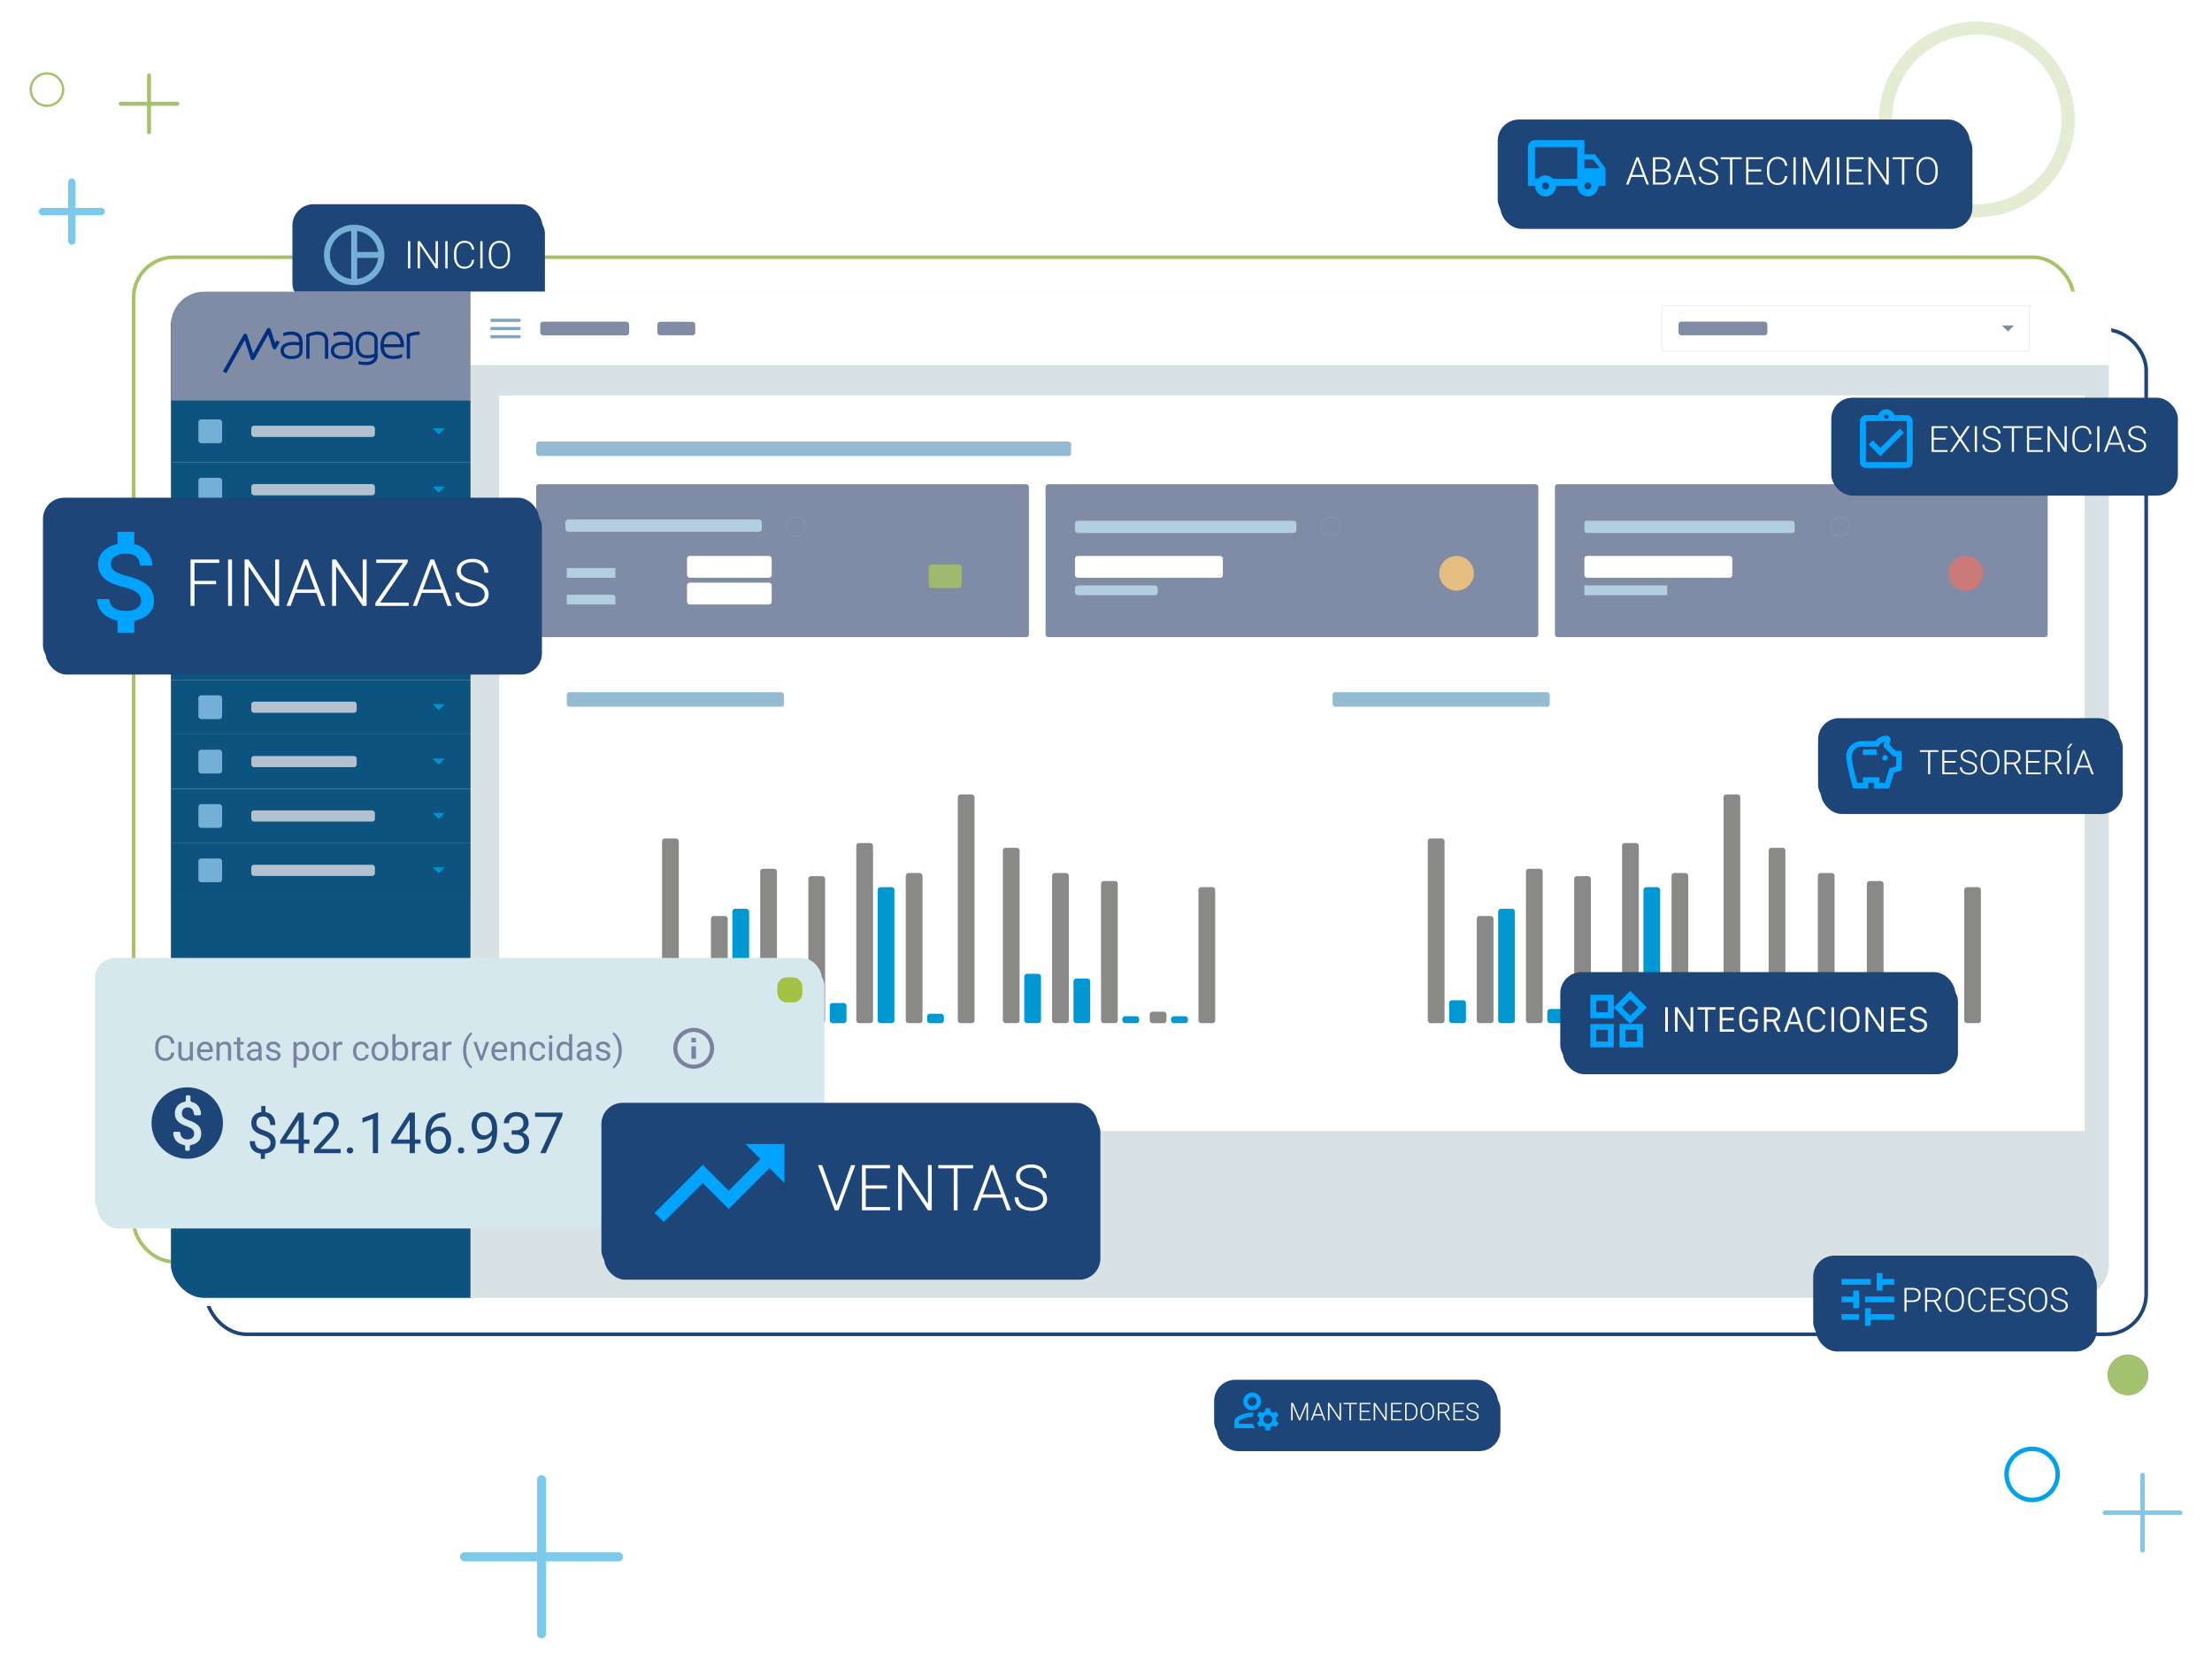 <?xml version="1.0" encoding="UTF-8"?>
<svg id="Capa_1" data-name="Capa 1" xmlns="http://www.w3.org/2000/svg" xmlns:xlink="http://www.w3.org/1999/xlink" viewBox="0 0 823 617.55">
  <defs>
    <style>
      .cls-1 {
        clip-path: url(#clippath);
      }

      .cls-2, .cls-3, .cls-4, .cls-5, .cls-6, .cls-7, .cls-8, .cls-9, .cls-10, .cls-11, .cls-12, .cls-13, .cls-14, .cls-15, .cls-16, .cls-17, .cls-18, .cls-19, .cls-20, .cls-21, .cls-22, .cls-23, .cls-24, .cls-25, .cls-26, .cls-27, .cls-28, .cls-29, .cls-30, .cls-31, .cls-32, .cls-33, .cls-34, .cls-35, .cls-36, .cls-37, .cls-38, .cls-39, .cls-40, .cls-41, .cls-42 {
        stroke-width: 0px;
      }

      .cls-2, .cls-43, .cls-44 {
        fill: none;
      }

      .cls-45, .cls-26 {
        fill: #d8e1e3;
      }

      .cls-46 {
        clip-path: url(#clippath-1);
      }

      .cls-3 {
        filter: url(#drop-shadow-13);
      }

      .cls-3, .cls-4, .cls-5, .cls-6, .cls-11, .cls-12, .cls-13, .cls-14, .cls-15, .cls-23 {
        fill: #1d4577;
      }

      .cls-4 {
        filter: url(#drop-shadow-10);
      }

      .cls-5 {
        filter: url(#drop-shadow-12);
      }

      .cls-6 {
        filter: url(#drop-shadow-11);
      }

      .cls-47 {
        opacity: .3;
      }

      .cls-48 {
        isolation: isolate;
      }

      .cls-43 {
        stroke: #a7c367;
      }

      .cls-43, .cls-44 {
        stroke-miterlimit: 10;
        stroke-width: 1.35px;
      }

      .cls-44 {
        stroke: #1d4577;
      }

      .cls-7 {
        filter: url(#drop-shadow-6);
      }

      .cls-7, .cls-8, .cls-9, .cls-38 {
        fill: #fff;
      }

      .cls-8 {
        filter: url(#drop-shadow-4);
      }

      .cls-9 {
        filter: url(#drop-shadow-5);
      }

      .cls-10 {
        filter: url(#drop-shadow-7);
      }

      .cls-10, .cls-27 {
        fill: #d5e8ee;
      }

      .cls-11 {
        filter: url(#drop-shadow-3);
      }

      .cls-12 {
        filter: url(#drop-shadow-8);
      }

      .cls-13 {
        filter: url(#drop-shadow-1);
      }

      .cls-14 {
        filter: url(#drop-shadow-2);
      }

      .cls-15 {
        filter: url(#drop-shadow-9);
      }

      .cls-16 {
        fill: #74b0d6;
      }

      .cls-17 {
        fill: #7a829f;
      }

      .cls-18 {
        fill: #808ba6;
      }

      .cls-19 {
        fill: #898988;
      }

      .cls-20 {
        fill: #95bbd3;
      }

      .cls-21 {
        fill: #2d567a;
      }

      .cls-22 {
        fill: #0d5380;
      }

      .cls-24 {
        fill: #1e6589;
      }

      .cls-25 {
        fill: #cc7979;
      }

      .cls-28 {
        fill: #b2c1cf;
      }

      .cls-29 {
        fill: #b1cfdf;
      }

      .cls-30 {
        fill: #a3c16f;
      }

      .cls-31 {
        fill: #a3c142;
      }

      .cls-32 {
        fill: #a0b970;
      }

      .cls-33 {
        fill: #7bcaeb;
      }

      .cls-34 {
        fill: #00a2ea;
      }

      .cls-35 {
        fill: #00a4ff;
      }

      .cls-36 {
        fill: #73afd7;
      }

      .cls-37 {
        fill: #80a7bd;
      }

      .cls-39 {
        fill: #e4be80;
      }

      .cls-40 {
        fill: #002f80;
      }

      .cls-41 {
        fill: #0094ce;
      }

      .cls-42 {
        fill: #0098d2;
      }
    </style>
    <filter id="drop-shadow-1" filterUnits="userSpaceOnUse">
      <feOffset dx="1" dy="3"/>
      <feGaussianBlur result="blur" stdDeviation="5"/>
      <feFlood flood-color="#000" flood-opacity=".3"/>
      <feComposite in2="blur" operator="in"/>
      <feComposite in="SourceGraphic"/>
    </filter>
    <filter id="drop-shadow-2" filterUnits="userSpaceOnUse">
      <feOffset dx="1" dy="3"/>
      <feGaussianBlur result="blur-2" stdDeviation="5"/>
      <feFlood flood-color="#000" flood-opacity=".3"/>
      <feComposite in2="blur-2" operator="in"/>
      <feComposite in="SourceGraphic"/>
    </filter>
    <filter id="drop-shadow-3" filterUnits="userSpaceOnUse">
      <feOffset dx="1" dy="3"/>
      <feGaussianBlur result="blur-3" stdDeviation="4"/>
      <feFlood flood-color="#000" flood-opacity=".3"/>
      <feComposite in2="blur-3" operator="in"/>
      <feComposite in="SourceGraphic"/>
    </filter>
    <filter id="drop-shadow-4" filterUnits="userSpaceOnUse">
      <feOffset dx="1" dy="3"/>
      <feGaussianBlur result="blur-4" stdDeviation="5"/>
      <feFlood flood-color="#000" flood-opacity=".3"/>
      <feComposite in2="blur-4" operator="in"/>
      <feComposite in="SourceGraphic"/>
    </filter>
    <clipPath id="clippath">
      <rect class="cls-2" x="63.58" y="108.53" width="721.03" height="374.33" rx="12.37" ry="12.37"/>
    </clipPath>
    <clipPath id="clippath-1">
      <rect class="cls-26" x="63.64" y="108.25" width="722.12" height="404.19" rx=".28" ry=".28"/>
    </clipPath>
    <filter id="drop-shadow-5" filterUnits="userSpaceOnUse">
      <feOffset dx="0" dy="0"/>
      <feGaussianBlur result="blur-5" stdDeviation=".16"/>
      <feFlood flood-color="#010100" flood-opacity=".1"/>
      <feComposite in2="blur-5" operator="in"/>
      <feComposite in="SourceGraphic"/>
    </filter>
    <filter id="drop-shadow-6" filterUnits="userSpaceOnUse">
      <feOffset dx="0" dy="0"/>
      <feGaussianBlur result="blur-6" stdDeviation=".16"/>
      <feFlood flood-color="#010100" flood-opacity=".1"/>
      <feComposite in2="blur-6" operator="in"/>
      <feComposite in="SourceGraphic"/>
    </filter>
    <filter id="drop-shadow-7" filterUnits="userSpaceOnUse">
      <feOffset dx="1" dy="3"/>
      <feGaussianBlur result="blur-7" stdDeviation="5"/>
      <feFlood flood-color="#000" flood-opacity=".3"/>
      <feComposite in2="blur-7" operator="in"/>
      <feComposite in="SourceGraphic"/>
    </filter>
    <filter id="drop-shadow-8" filterUnits="userSpaceOnUse">
      <feOffset dx="1" dy="3"/>
      <feGaussianBlur result="blur-8" stdDeviation="5"/>
      <feFlood flood-color="#000" flood-opacity=".3"/>
      <feComposite in2="blur-8" operator="in"/>
      <feComposite in="SourceGraphic"/>
    </filter>
    <filter id="drop-shadow-9" filterUnits="userSpaceOnUse">
      <feOffset dx="1" dy="3"/>
      <feGaussianBlur result="blur-9" stdDeviation="5"/>
      <feFlood flood-color="#000" flood-opacity=".3"/>
      <feComposite in2="blur-9" operator="in"/>
      <feComposite in="SourceGraphic"/>
    </filter>
    <filter id="drop-shadow-10" filterUnits="userSpaceOnUse">
      <feOffset dx="1" dy="3"/>
      <feGaussianBlur result="blur-10" stdDeviation="5"/>
      <feFlood flood-color="#000" flood-opacity=".3"/>
      <feComposite in2="blur-10" operator="in"/>
      <feComposite in="SourceGraphic"/>
    </filter>
    <filter id="drop-shadow-11" filterUnits="userSpaceOnUse">
      <feOffset dx="1" dy="3"/>
      <feGaussianBlur result="blur-11" stdDeviation="5"/>
      <feFlood flood-color="#000" flood-opacity=".3"/>
      <feComposite in2="blur-11" operator="in"/>
      <feComposite in="SourceGraphic"/>
    </filter>
    <filter id="drop-shadow-12" filterUnits="userSpaceOnUse">
      <feOffset dx="1" dy="3"/>
      <feGaussianBlur result="blur-12" stdDeviation="5"/>
      <feFlood flood-color="#000" flood-opacity=".3"/>
      <feComposite in2="blur-12" operator="in"/>
      <feComposite in="SourceGraphic"/>
    </filter>
    <filter id="drop-shadow-13" filterUnits="userSpaceOnUse">
      <feOffset dx="1" dy="3"/>
      <feGaussianBlur result="blur-13" stdDeviation="5"/>
      <feFlood flood-color="#000" flood-opacity=".3"/>
      <feComposite in2="blur-13" operator="in"/>
      <feComposite in="SourceGraphic"/>
    </filter>
  </defs>
  <rect class="cls-44" x="76.7" y="122.68" width="721.81" height="373.72" rx="15" ry="15"/>
  <rect class="cls-43" x="49.71" y="95.7" width="721.81" height="373.72" rx="15" ry="15"/>
  <g class="cls-47">
    <path class="cls-30" d="m735.51,80.86c-20.09,0-36.43-16.34-36.43-36.43s16.34-36.43,36.43-36.43,36.43,16.34,36.43,36.43-16.34,36.43-36.43,36.43Zm0-67.96c-17.39,0-31.53,14.15-31.53,31.53s14.14,31.53,31.53,31.53,31.53-14.15,31.53-31.53-14.15-31.53-31.53-31.53Z"/>
  </g>
  <g>
    <g id="Inicio">
      <rect class="cls-13" x="108.8" y="75.97" width="92.95" height="37.48" rx="7.9" ry="7.9"/>
      <rect class="cls-23" x="108.8" y="75.97" width="92.95" height="37.48" rx="7.9" ry="7.9"/>
      <g>
        <g class="cls-48">
          <path class="cls-38" d="m152.65,99.84h-.85v-10.11h.85v10.11Z"/>
          <path class="cls-38" d="m162.92,99.84h-.86l-5.81-8.65v8.65h-.86v-10.11h.86l5.82,8.66v-8.66h.85v10.11Z"/>
          <path class="cls-38" d="m166.53,99.84h-.85v-10.11h.85v10.11Z"/>
          <path class="cls-38" d="m176.43,96.68c-.05.51-.18.97-.36,1.38-.19.41-.44.75-.75,1.03-.31.28-.69.5-1.12.65-.44.15-.93.23-1.49.23s-1.1-.11-1.56-.33c-.47-.22-.87-.53-1.2-.93-.33-.4-.59-.88-.77-1.44-.18-.56-.27-1.18-.27-1.86v-1.27c0-.68.09-1.3.27-1.86.18-.56.44-1.04.78-1.44.33-.4.74-.71,1.22-.93.48-.22,1.01-.33,1.6-.33.54,0,1.02.08,1.45.22.43.15.8.36,1.11.65.31.29.55.63.74,1.04.19.41.31.87.36,1.39h-.86c-.05-.41-.14-.77-.28-1.09-.13-.32-.31-.59-.55-.81-.23-.22-.51-.38-.83-.5-.33-.12-.71-.17-1.14-.17-.47,0-.89.09-1.26.27-.37.18-.68.44-.94.77-.26.33-.45.73-.59,1.21-.14.47-.21.99-.21,1.56v1.29c0,.55.07,1.07.19,1.54.13.47.32.87.57,1.21.25.34.56.61.92.79.37.19.78.29,1.26.29.89,0,1.57-.21,2.02-.64.45-.43.73-1.07.84-1.93h.86Z"/>
          <path class="cls-38" d="m179.55,99.84h-.85v-10.11h.85v10.11Z"/>
          <path class="cls-38" d="m189.76,95.33c0,.71-.09,1.35-.27,1.92-.19.57-.45,1.06-.79,1.46-.34.4-.75.71-1.24.93-.49.22-1.03.33-1.62.33s-1.13-.11-1.62-.33c-.48-.22-.9-.53-1.25-.93-.35-.4-.62-.89-.81-1.46-.19-.57-.29-1.21-.29-1.92v-1.08c0-.71.1-1.35.29-1.92.19-.57.45-1.06.8-1.47.34-.4.75-.72,1.24-.94s1.02-.33,1.62-.33,1.14.11,1.62.33c.49.22.9.53,1.25.94.34.4.61.9.79,1.47.18.57.27,1.21.27,1.92v1.08Zm-.85-1.1c0-.6-.07-1.14-.21-1.62-.14-.48-.34-.89-.6-1.23-.26-.34-.59-.6-.97-.78-.38-.18-.82-.27-1.3-.27s-.91.09-1.29.27c-.38.18-.71.44-.97.78-.27.34-.47.74-.61,1.23-.14.48-.21,1.02-.21,1.62v1.1c0,.6.07,1.14.22,1.62.14.48.35.89.62,1.23.27.34.59.6.97.78.38.18.81.27,1.29.27s.93-.09,1.31-.27c.38-.18.7-.44.96-.78.26-.34.46-.75.6-1.23.14-.48.21-1.02.21-1.62v-1.1Z"/>
        </g>
        <path id="Trazado_3295" data-name="Trazado 3295" class="cls-16" d="m131.77,83.6c-6.2-.01-11.23,5-11.24,11.2,0,.02,0,.03,0,.05-.01,6.2,5,11.23,11.2,11.24.02,0,.03,0,.05,0,6.2.01,11.23-5,11.24-11.2,0-.02,0-.03,0-.05.01-6.2-5-11.23-11.2-11.24-.02,0-.03,0-.05,0Zm8.92,10.14h-7.81v-7.81c4.09.5,7.31,3.72,7.81,7.81Zm-17.95,1.11c.01-4.55,3.41-8.37,7.92-8.92v17.84c-4.51-.55-7.91-4.38-7.92-8.92Zm10.14,8.92v-7.81h7.81c-.5,4.09-3.72,7.31-7.81,7.81Z"/>
      </g>
    </g>
    <g id="Abastecimiento">
      <rect class="cls-14" x="557.24" y="44.47" width="175.61" height="37.68" rx="7.9" ry="7.9"/>
      <rect class="cls-23" x="557.24" y="44.47" width="175.61" height="37.68" rx="7.9" ry="7.9"/>
      <g>
        <g class="cls-48">
          <path class="cls-38" d="m611.56,65.81h-4.61l-1.05,2.85h-.9l3.84-10.16h.82l3.85,10.16h-.89l-1.05-2.85Zm-4.35-.73h4.07l-2.04-5.53-2.04,5.53Z"/>
          <path class="cls-38" d="m615,68.66v-10.16h3c.52,0,.98.05,1.39.16.41.1.76.26,1.04.48.29.22.51.49.66.83.15.33.23.73.23,1.19,0,.26-.04.5-.11.73-.07.23-.18.44-.32.63-.14.19-.31.36-.51.5-.2.14-.42.25-.67.34.3.06.57.17.81.32.24.15.45.33.62.55.17.22.31.46.4.72.09.26.14.54.14.84,0,.46-.08.87-.24,1.23-.15.36-.38.66-.66.9-.29.24-.63.43-1.03.55-.4.12-.84.18-1.33.18h-3.43Zm.86-5.6h2.34c.71-.01,1.27-.18,1.66-.51.39-.32.59-.79.59-1.41,0-.65-.2-1.13-.61-1.44-.4-.31-1.02-.46-1.84-.46h-2.14v3.82Zm0,.72v4.16h2.57c.37,0,.71-.05,1-.15.3-.1.55-.24.75-.42.21-.18.36-.4.47-.67.11-.26.17-.56.17-.89,0-.28-.05-.55-.14-.8-.1-.25-.24-.47-.43-.65-.19-.18-.43-.33-.72-.43-.29-.1-.63-.16-1.03-.16h-2.64Z"/>
          <path class="cls-38" d="m629.24,65.81h-4.61l-1.05,2.85h-.9l3.84-10.16h.82l3.85,10.16h-.89l-1.05-2.85Zm-4.35-.73h4.07l-2.04-5.53-2.04,5.53Z"/>
          <path class="cls-38" d="m638.43,66.16c0-.28-.05-.53-.14-.74-.09-.22-.25-.41-.46-.59-.22-.18-.5-.34-.86-.49-.35-.15-.79-.3-1.32-.45-.51-.14-.97-.3-1.38-.47-.41-.17-.76-.37-1.04-.6-.29-.23-.51-.49-.66-.79-.16-.3-.24-.65-.24-1.05s.08-.75.25-1.07c.17-.32.4-.6.71-.83.3-.23.66-.41,1.08-.54.42-.13.88-.19,1.37-.19.53,0,1.02.08,1.45.24s.8.38,1.1.65c.3.27.53.59.7.96.17.37.25.76.25,1.19h-.86c0-.33-.06-.63-.18-.92-.11-.28-.28-.52-.51-.73s-.5-.37-.82-.48c-.32-.12-.7-.17-1.12-.17s-.79.05-1.11.15c-.32.1-.58.24-.79.4-.21.17-.37.37-.48.6-.11.23-.17.47-.17.72s.04.47.14.67.24.39.46.57c.21.17.5.34.85.49.35.15.78.29,1.29.43.54.15,1.01.31,1.43.49s.77.38,1.06.62c.29.24.51.52.66.83.15.31.22.67.22,1.08s-.09.79-.26,1.11c-.18.33-.42.61-.72.83s-.68.4-1.11.52c-.43.12-.89.18-1.39.18-.3,0-.61-.03-.91-.08-.31-.05-.6-.13-.88-.23-.28-.1-.54-.24-.79-.4-.25-.16-.46-.36-.64-.58-.18-.23-.32-.48-.43-.77-.1-.29-.15-.61-.15-.97h.86c0,.43.09.79.26,1.08.18.3.4.53.68.72.28.18.59.31.94.39.35.08.7.12,1.05.12.39,0,.75-.05,1.08-.14.32-.09.6-.22.83-.39.23-.17.41-.37.53-.6.13-.23.19-.49.19-.78Z"/>
          <path class="cls-38" d="m648.03,59.24h-3.48v9.42h-.86v-9.42h-3.47v-.73h7.81v.73Z"/>
          <path class="cls-38" d="m655.28,63.79h-4.75v4.14h5.46v.72h-6.32v-10.16h6.29v.73h-5.43v3.83h4.75v.72Z"/>
          <path class="cls-38" d="m664.99,65.49c-.06.52-.18.98-.36,1.39-.19.41-.44.76-.75,1.04-.32.28-.69.5-1.13.65-.44.15-.94.23-1.5.23s-1.1-.11-1.57-.33c-.47-.22-.87-.53-1.21-.93-.33-.4-.59-.89-.78-1.45-.18-.56-.27-1.19-.27-1.87v-1.28c0-.68.09-1.31.27-1.87.18-.56.44-1.05.78-1.45.33-.4.74-.71,1.22-.93.48-.22,1.02-.33,1.61-.33.54,0,1.03.08,1.46.22.43.15.81.37,1.12.65.31.29.56.63.74,1.05.19.41.31.88.36,1.4h-.86c-.05-.41-.14-.78-.28-1.1-.13-.32-.32-.59-.55-.81-.23-.22-.51-.39-.84-.5-.33-.12-.71-.17-1.15-.17-.47,0-.9.09-1.27.28-.37.18-.69.44-.95.78-.26.33-.46.74-.6,1.21-.14.47-.21,1-.21,1.57v1.29c0,.56.07,1.07.2,1.55.13.47.32.88.57,1.22.25.34.56.61.93.8.37.19.79.29,1.26.29.9,0,1.58-.22,2.03-.65.46-.43.74-1.08.84-1.94h.86Z"/>
          <path class="cls-38" d="m668.12,68.66h-.86v-10.16h.86v10.16Z"/>
          <path class="cls-38" d="m672.02,58.5l3.75,8.96,3.76-8.96h1.14v10.16h-.86v-4.44l.07-4.52-3.78,8.96h-.66l-3.77-8.92.07,4.49v4.44h-.86v-10.16h1.14Z"/>
          <path class="cls-38" d="m684.29,68.66h-.86v-10.16h.86v10.16Z"/>
          <path class="cls-38" d="m692.65,63.79h-4.75v4.14h5.46v.72h-6.32v-10.16h6.29v.73h-5.43v3.83h4.75v.72Z"/>
          <path class="cls-38" d="m702.73,68.66h-.86l-5.84-8.69v8.69h-.86v-10.16h.86l5.84,8.7v-8.7h.85v10.16Z"/>
          <path class="cls-38" d="m712,59.24h-3.48v9.42h-.86v-9.42h-3.47v-.73h7.81v.73Z"/>
          <path class="cls-38" d="m720.95,64.13c0,.71-.09,1.35-.28,1.93-.19.57-.45,1.06-.79,1.47-.34.4-.75.72-1.24.94-.49.22-1.03.33-1.63.33s-1.14-.11-1.62-.33c-.49-.22-.91-.53-1.25-.94-.35-.4-.62-.89-.81-1.47-.19-.57-.29-1.22-.29-1.93v-1.09c0-.71.1-1.36.29-1.93.19-.58.46-1.07.8-1.48.34-.41.76-.72,1.24-.94.49-.22,1.03-.33,1.62-.33s1.14.11,1.63.33c.49.22.91.54,1.25.94.35.41.61.9.8,1.48.18.58.28,1.22.28,1.93v1.09Zm-.86-1.1c0-.6-.07-1.14-.21-1.63-.14-.48-.34-.89-.61-1.23-.26-.34-.59-.6-.98-.78-.39-.18-.82-.27-1.31-.27s-.91.09-1.3.27c-.38.18-.71.45-.98.78-.27.34-.47.75-.61,1.23-.14.48-.21,1.03-.21,1.63v1.1c0,.6.07,1.15.22,1.63s.35.89.62,1.23c.27.34.6.6.98.78.38.18.81.27,1.3.27s.93-.09,1.31-.27c.38-.18.71-.44.97-.78.26-.34.46-.75.6-1.23.14-.48.21-1.03.21-1.63v-1.1Z"/>
        </g>
        <path id="Trazado_3294" data-name="Trazado 3294" class="cls-35" d="m593.41,57.39h-3.93v-5.28h-18.36c-1.44.03-2.61,1.2-2.64,2.64v14.43h2.64c.01,2.16,1.77,3.92,3.93,3.93,2.16-.01,3.92-1.77,3.93-3.93h7.86c.01,2.16,1.77,3.92,3.93,3.93,2.16-.01,3.92-1.77,3.93-3.93h2.64v-6.57l-3.93-5.22Zm-.68,1.97l2.58,3.25h-5.83v-3.25h3.25Zm-17.69,11.12c-.71,0-1.28-.58-1.29-1.29-.02-.72.54-1.33,1.27-1.35,0,0,.01,0,.02,0,.72.01,1.3.61,1.29,1.33,0,0,0,.01,0,.02,0,.71-.58,1.29-1.29,1.29Zm2.88-3.93c-.72-.83-1.78-1.3-2.88-1.29-1.1-.01-2.16.46-2.88,1.29h-1.05v-11.79h15.72v11.79h-8.91Zm12.84,3.93c-.71,0-1.28-.58-1.29-1.29-.02-.72.54-1.33,1.27-1.35,0,0,.01,0,.02,0,.72.01,1.3.61,1.29,1.33,0,0,0,.01,0,.02,0,.71-.58,1.29-1.29,1.29Z"/>
      </g>
    </g>
    <g id="Mantenedores">
      <rect class="cls-11" x="451.73" y="513.33" width="105.52" height="23.55" rx="7.9" ry="7.9"/>
      <rect class="cls-23" x="451.73" y="513.33" width="105.52" height="23.55" rx="7.9" ry="7.9"/>
      <g>
        <g class="cls-48">
          <path class="cls-38" d="m481.13,521.93l2.4,5.73,2.4-5.73h.73v6.5h-.55v-2.84l.04-2.89-2.42,5.73h-.42l-2.41-5.71.04,2.87v2.84h-.55v-6.5h.73Z"/>
          <path class="cls-38" d="m491.9,526.6h-2.95l-.67,1.82h-.57l2.46-6.5h.52l2.46,6.5h-.57l-.67-1.82Zm-2.78-.47h2.61l-1.3-3.54-1.3,3.54Z"/>
          <path class="cls-38" d="m498.93,528.43h-.55l-3.73-5.56v5.56h-.55v-6.5h.55l3.74,5.56v-5.56h.55v6.5Z"/>
          <path class="cls-38" d="m504.86,522.4h-2.23v6.03h-.55v-6.03h-2.22v-.47h5v.47Z"/>
          <path class="cls-38" d="m509.49,525.31h-3.04v2.65h3.49v.46h-4.04v-6.5h4.02v.47h-3.47v2.45h3.04v.46Z"/>
          <path class="cls-38" d="m515.94,528.43h-.55l-3.73-5.56v5.56h-.55v-6.5h.55l3.74,5.56v-5.56h.55v6.5Z"/>
          <path class="cls-38" d="m521.17,525.31h-3.04v2.65h3.49v.46h-4.04v-6.5h4.02v.47h-3.47v2.45h3.04v.46Z"/>
          <path class="cls-38" d="m522.79,528.43v-6.5h1.81c.4,0,.78.07,1.12.21.34.14.63.34.88.6.24.26.44.57.57.93.14.36.2.77.2,1.21v.59c0,.45-.07.85-.2,1.21-.14.36-.33.67-.57.93-.25.26-.54.46-.89.6-.34.14-.72.21-1.14.21h-1.78Zm.55-6.03v5.56h1.23c.35,0,.66-.06.94-.18.28-.12.52-.29.71-.51.2-.22.35-.48.45-.78.11-.3.16-.64.16-1.01v-.61c0-.37-.05-.71-.16-1.02-.11-.3-.26-.56-.45-.78-.19-.21-.43-.38-.7-.5-.27-.12-.58-.18-.92-.18h-1.27Z"/>
          <path class="cls-38" d="m533.57,525.53c0,.45-.06.87-.18,1.23-.12.37-.29.68-.51.94-.22.26-.48.46-.8.6-.31.14-.66.21-1.04.21s-.73-.07-1.04-.21c-.31-.14-.58-.34-.8-.6-.22-.26-.4-.57-.52-.94-.12-.37-.18-.78-.18-1.23v-.7c0-.46.06-.87.18-1.24.12-.37.29-.68.51-.94.22-.26.48-.46.8-.6s.66-.21,1.04-.21.73.07,1.04.21c.31.14.58.34.8.6.22.26.39.58.51.94.12.37.18.78.18,1.24v.7Zm-.55-.7c0-.38-.04-.73-.13-1.04s-.22-.57-.39-.79c-.17-.22-.38-.38-.62-.5-.25-.12-.53-.18-.84-.18s-.58.06-.83.18c-.24.12-.45.28-.62.5-.17.22-.3.48-.39.79-.09.31-.14.66-.14,1.04v.7c0,.39.05.73.14,1.04s.22.57.4.79c.17.22.38.38.63.5.24.12.52.17.83.17s.6-.06.84-.17c.24-.12.45-.28.62-.5.17-.22.3-.48.38-.79.09-.31.13-.66.13-1.04v-.7Z"/>
          <path class="cls-38" d="m537.38,525.72h-1.89v2.7h-.55v-6.5h2.11c.34,0,.64.04.92.12.27.08.5.21.7.37.19.16.34.36.44.6.1.24.15.51.15.82,0,.21-.03.42-.1.6-.07.19-.16.36-.28.51-.12.15-.26.28-.43.39-.16.11-.35.19-.55.25l1.62,2.76v.06h-.59l-1.57-2.7Zm-1.89-.47h1.68c.25,0,.48-.04.67-.12.19-.08.35-.18.48-.31.13-.13.22-.28.29-.45.06-.17.1-.35.1-.53,0-.22-.04-.42-.11-.6-.07-.18-.18-.33-.32-.46s-.32-.22-.52-.29c-.2-.07-.44-.1-.71-.1h-1.56v2.86Z"/>
          <path class="cls-38" d="m544.34,525.31h-3.04v2.65h3.49v.46h-4.04v-6.5h4.02v.47h-3.47v2.45h3.04v.46Z"/>
          <path class="cls-38" d="m549.62,526.83c0-.18-.03-.34-.09-.48-.06-.14-.16-.26-.29-.38-.14-.11-.32-.22-.55-.32-.23-.09-.51-.19-.85-.28-.33-.09-.62-.19-.88-.3s-.48-.24-.67-.38c-.18-.15-.32-.31-.42-.5-.1-.19-.15-.41-.15-.67s.05-.48.16-.68c.11-.21.26-.38.45-.53.19-.15.42-.26.69-.34.27-.08.56-.12.88-.12.34,0,.65.05.92.15s.51.24.7.42c.19.18.34.38.44.62.11.24.16.49.16.76h-.55c0-.21-.04-.41-.11-.59-.07-.18-.18-.34-.32-.47-.14-.13-.32-.23-.53-.31-.21-.07-.44-.11-.71-.11s-.5.03-.71.1c-.2.06-.37.15-.51.26-.13.11-.24.24-.31.38-.07.15-.11.3-.11.46s.03.3.09.43c.06.13.16.25.29.36s.32.22.54.31c.22.1.5.19.82.28.34.1.65.2.92.31s.49.25.68.4c.18.15.32.33.42.53.1.2.14.43.14.69s-.06.5-.17.71c-.11.21-.27.39-.46.53s-.44.26-.71.33c-.27.08-.57.12-.89.12-.19,0-.39-.02-.58-.05-.2-.03-.38-.08-.56-.15-.18-.07-.35-.15-.5-.26-.16-.1-.29-.23-.41-.37-.12-.14-.2-.31-.27-.5-.07-.19-.1-.39-.1-.62h.55c0,.27.06.5.17.69.11.19.26.34.44.46s.38.2.6.25c.22.05.44.08.67.08.25,0,.48-.03.69-.09.21-.06.38-.14.53-.25.15-.11.26-.24.34-.39.08-.15.12-.32.12-.5Z"/>
        </g>
        <path id="Trazado_3293" data-name="Trazado 3293" class="cls-35" d="m460.9,529.68v-.54c0-.27.13-.51.35-.66,1.4-.85,3-1.29,4.63-1.28h.08c.07-.57.24-1.13.51-1.64-.19,0-.39-.04-.58-.04-1.93.01-3.83.54-5.49,1.52-.71.46-1.14,1.25-1.13,2.1v2.22h7.67c-.35-.51-.62-1.08-.78-1.67h-5.26Zm4.98-4.98c1.84,0,3.33-1.47,3.35-3.31-.01-1.84-1.5-3.33-3.35-3.35-1.84.02-3.31,1.51-3.31,3.35,0,1.83,1.48,3.31,3.3,3.31,0,0,0,0,0,0Zm0-4.98c.92,0,1.67.73,1.67,1.65,0,0,0,.02,0,.03-.01.91-.76,1.65-1.67,1.64,0,0,0,0,0,0-.9,0-1.63-.73-1.64-1.64-.01-.91.72-1.66,1.63-1.67,0,0,0,0,0,0Zm8.95,8.29c0-.17-.03-.34-.08-.51l.97-.86-.86-1.44-1.21.43c-.26-.23-.57-.42-.9-.54l-.23-1.21h-1.67l-.24,1.21c-.32.13-.63.32-.9.54l-1.21-.43-.82,1.44.93.86c-.03.17-.05.34-.04.51,0,.18,0,.37.04.54l-.93.82.82,1.44,1.21-.39c.26.23.57.4.9.51l.24,1.25h1.67l.23-1.25c.33-.1.64-.27.9-.51l1.21.39.86-1.44-.97-.82c.05-.18.07-.36.08-.55Zm-3.11,1.67c-.92,0-1.67-.73-1.67-1.65,0,0,0-.02,0-.03.01-.91.76-1.65,1.67-1.64,0,0,0,0,0,0,.9,0,1.63.73,1.64,1.64.01.91-.72,1.66-1.63,1.67,0,0,0,0,0,0Z"/>
      </g>
    </g>
    <rect class="cls-8" x="63.58" y="108.53" width="721.03" height="374.33" rx="12.37" ry="12.37"/>
    <g class="cls-1">
      <g>
        <g>
          <g>
            <rect class="cls-45" x="63.64" y="108.25" width="722.12" height="404.19" rx=".28" ry=".28"/>
            <g class="cls-46">
              <g>
                <rect class="cls-38" x="185.75" y="147.13" width="589.87" height="273.64" rx=".3" ry=".3"/>
                <g>
                  <g>
                    <rect class="cls-18" x="199.5" y="180.13" width="183.33" height="56.92" rx="1" ry="1"/>
                    <g>
                      <rect class="cls-29" x="210.36" y="193.27" width="73.07" height="4.55" rx="1" ry="1"/>
                      <rect class="cls-29" x="210.86" y="211.32" width="18.1" height="3.63"/>
                      <rect class="cls-38" x="255.62" y="206.83" width="31.49" height="8.11" rx="1" ry="1"/>
                      <path class="cls-29" d="m210.86,221.26h17.1c.55,0,1,.45,1,1v2.63h-18.1v-3.63h0Z"/>
                      <rect class="cls-38" x="255.62" y="216.77" width="31.49" height="8.11" rx="1" ry="1"/>
                    </g>
                    <path class="cls-29" d="m296.15,199.58c-1.97,0-3.57-1.6-3.57-3.57s1.6-3.57,3.57-3.57,3.57,1.6,3.57,3.57-1.6,3.57-3.57,3.57Zm0-7.09c-1.94,0-3.52,1.58-3.52,3.52s1.58,3.52,3.52,3.52,3.52-1.58,3.52-3.52-1.58-3.52-3.52-3.52Z"/>
                    <rect class="cls-32" x="345.54" y="209.99" width="12.24" height="8.77" rx="1" ry="1"/>
                  </g>
                  <g>
                    <rect class="cls-18" x="389.02" y="180.13" width="183.33" height="56.92" rx="1" ry="1"/>
                    <rect class="cls-29" x="399.96" y="193.74" width="82.37" height="4.55" rx="1" ry="1"/>
                    <rect class="cls-29" x="399.96" y="217.81" width="30.81" height="3.63" rx="1" ry="1"/>
                    <rect class="cls-38" x="399.96" y="206.83" width="55.03" height="8.11" rx="1" ry="1"/>
                    <path class="cls-29" d="m495.12,199.58c-1.97,0-3.57-1.6-3.57-3.57s1.6-3.57,3.57-3.57,3.57,1.6,3.57,3.57-1.6,3.57-3.57,3.57Zm0-7.09c-1.94,0-3.52,1.58-3.52,3.52s1.58,3.52,3.52,3.52,3.52-1.58,3.52-3.52-1.58-3.52-3.52-3.52Z"/>
                    <circle class="cls-39" cx="541.93" cy="213.29" r="6.46"/>
                  </g>
                  <g>
                    <rect class="cls-18" x="578.53" y="180.13" width="183.33" height="56.92" rx="1" ry="1"/>
                    <rect class="cls-29" x="589.48" y="193.74" width="78.26" height="4.55" rx="1" ry="1"/>
                    <rect class="cls-29" x="589.48" y="217.81" width="30.81" height="3.63"/>
                    <rect class="cls-38" x="589.48" y="206.83" width="55.03" height="8.11" rx="1" ry="1"/>
                    <path class="cls-29" d="m684.64,199.58c-1.97,0-3.57-1.6-3.57-3.57s1.6-3.57,3.57-3.57,3.57,1.6,3.57,3.57-1.6,3.57-3.57,3.57Zm0-7.09c-1.94,0-3.52,1.58-3.52,3.52s1.58,3.52,3.52,3.52,3.52-1.58,3.52-3.52-1.58-3.52-3.52-3.52Z"/>
                    <circle class="cls-25" cx="731.44" cy="213.29" r="6.46"/>
                  </g>
                  <rect class="cls-20" x="199.5" y="164.24" width="199.04" height="5.41" rx="1" ry="1"/>
                  <g>
                    <rect class="cls-9" x="199.5" y="244.6" width="277.45" height="159.06" rx="1" ry="1"/>
                    <g>
                      <rect class="cls-19" x="246.32" y="311.93" width="6.23" height="68.73" rx="1" ry="1"/>
                      <rect class="cls-42" x="254.28" y="372.12" width="6.23" height="8.53" rx="1" ry="1"/>
                      <rect class="cls-19" x="264.53" y="340.78" width="6.23" height="39.87" rx="1" ry="1"/>
                      <rect class="cls-42" x="272.49" y="338.1" width="6.23" height="42.55" rx="1" ry="1"/>
                      <rect class="cls-19" x="282.84" y="323.21" width="6.23" height="57.44" rx="1" ry="1"/>
                      <rect class="cls-42" x="290.8" y="375.37" width="6.23" height="5.28" rx="1" ry="1"/>
                      <rect class="cls-19" x="300.76" y="325.96" width="6.23" height="54.69" rx="1" ry="1"/>
                      <rect class="cls-42" x="308.72" y="373.15" width="6.23" height="7.51" rx="1" ry="1"/>
                      <rect class="cls-19" x="318.59" y="313.63" width="6.23" height="67.02" rx="1" ry="1"/>
                      <rect class="cls-42" x="326.55" y="330.06" width="6.23" height="50.59" rx="1" ry="1"/>
                      <rect class="cls-19" x="337" y="324.8" width="6.23" height="55.85" rx="1" ry="1"/>
                      <rect class="cls-42" x="344.95" y="377.15" width="6.23" height="3.51" rx="1" ry="1"/>
                      <rect class="cls-19" x="356.36" y="295.56" width="6.23" height="85.09" rx="1" ry="1"/>
                      <rect class="cls-19" x="373.13" y="315.41" width="6.23" height="65.24" rx="1" ry="1"/>
                      <rect class="cls-42" x="381.09" y="362.29" width="6.23" height="18.36" rx="1" ry="1"/>
                      <rect class="cls-19" x="391.44" y="324.8" width="6.23" height="55.85" rx="1" ry="1"/>
                      <rect class="cls-42" x="399.4" y="364.06" width="6.23" height="16.59" rx="1" ry="1"/>
                      <rect class="cls-19" x="409.65" y="327.78" width="6.23" height="52.87" rx="1" ry="1"/>
                      <rect class="cls-42" x="417.61" y="378.07" width="6.23" height="2.58" rx=".96" ry=".96"/>
                      <rect class="cls-19" x="427.77" y="376.39" width="6.23" height="4.27" rx="1" ry="1"/>
                      <rect class="cls-42" x="435.73" y="378.07" width="6.23" height="2.58" rx=".96" ry=".96"/>
                      <rect class="cls-19" x="445.89" y="330.06" width="6.23" height="50.59" rx="1" ry="1"/>
                    </g>
                    <rect class="cls-20" x="210.88" y="257.5" width="80.81" height="5.41" rx="1" ry="1"/>
                  </g>
                  <g>
                    <rect class="cls-7" x="484.42" y="244.6" width="277.45" height="159.06" rx="1" ry="1"/>
                    <g>
                      <rect class="cls-19" x="531.23" y="311.93" width="6.23" height="68.73" rx="1" ry="1"/>
                      <rect class="cls-42" x="539.19" y="372.12" width="6.23" height="8.53" rx="1" ry="1"/>
                      <rect class="cls-19" x="549.45" y="340.78" width="6.23" height="39.87" rx="1" ry="1"/>
                      <rect class="cls-42" x="557.4" y="338.1" width="6.23" height="42.55" rx="1" ry="1"/>
                      <rect class="cls-19" x="567.75" y="323.21" width="6.23" height="57.44" rx="1" ry="1"/>
                      <rect class="cls-42" x="575.71" y="375.37" width="6.23" height="5.28" rx="1" ry="1"/>
                      <rect class="cls-19" x="585.68" y="325.96" width="6.23" height="54.69" rx="1" ry="1"/>
                      <rect class="cls-42" x="593.63" y="373.15" width="6.23" height="7.51" rx="1" ry="1"/>
                      <rect class="cls-19" x="603.51" y="313.63" width="6.23" height="67.02" rx="1" ry="1"/>
                      <rect class="cls-42" x="611.46" y="330.06" width="6.23" height="50.59" rx="1" ry="1"/>
                      <rect class="cls-19" x="621.91" y="324.8" width="6.23" height="55.85" rx="1" ry="1"/>
                      <rect class="cls-42" x="629.87" y="377.15" width="6.23" height="3.51" rx="1" ry="1"/>
                      <rect class="cls-19" x="641.27" y="295.56" width="6.23" height="85.09" rx="1" ry="1"/>
                      <rect class="cls-19" x="658.05" y="315.41" width="6.23" height="65.24" rx="1" ry="1"/>
                      <rect class="cls-42" x="666" y="362.29" width="6.23" height="18.36" rx="1" ry="1"/>
                      <rect class="cls-19" x="676.35" y="324.8" width="6.23" height="55.85" rx="1" ry="1"/>
                      <rect class="cls-42" x="684.31" y="364.06" width="6.23" height="16.59" rx="1" ry="1"/>
                      <rect class="cls-19" x="694.57" y="327.78" width="6.23" height="52.87" rx="1" ry="1"/>
                      <rect class="cls-42" x="702.52" y="378.07" width="6.23" height="2.58" rx=".96" ry=".96"/>
                      <rect class="cls-19" x="712.68" y="376.39" width="6.23" height="4.27" rx="1" ry="1"/>
                      <rect class="cls-42" x="720.64" y="378.07" width="6.23" height="2.58" rx=".96" ry=".96"/>
                      <rect class="cls-19" x="730.8" y="330.06" width="6.23" height="50.59" rx="1" ry="1"/>
                    </g>
                    <rect class="cls-20" x="495.8" y="257.5" width="80.81" height="5.41" rx="1" ry="1"/>
                  </g>
                </g>
              </g>
              <rect class="cls-38" x="175.04" y="108.25" width="610.72" height="27.54"/>
              <rect class="cls-38" x="175.04" y="484.9" width="610.72" height="27.54"/>
              <g>
                <rect class="cls-22" x="63.64" y="148.88" width="111.41" height="23.18"/>
                <rect class="cls-28" x="93.49" y="158.39" width="46" height="4.16" rx="1" ry="1"/>
                <polygon class="cls-41" points="163.22 161.59 165.47 159.35 160.97 159.35 163.22 161.59"/>
                <rect class="cls-36" x="73.81" y="156.05" width="8.83" height="8.83" rx="1" ry="1"/>
              </g>
              <rect class="cls-18" x="63.64" y="108.25" width="111.41" height="40.63"/>
              <rect class="cls-22" x="63.64" y="333.62" width="111.41" height="178.83"/>
              <g>
                <g>
                  <g>
                    <rect class="cls-22" x="63.64" y="172.06" width="111.41" height="20.23"/>
                    <path class="cls-24" d="m175.06,192.3H63.62v-20.26h111.43v20.26Zm-111.41-.03h111.38v-20.21H63.65v20.21Z"/>
                  </g>
                  <rect class="cls-28" x="93.49" y="180.1" width="46" height="4.16" rx="1" ry="1"/>
                  <polygon class="cls-41" points="163.22 183.3 165.47 181.05 160.97 181.05 163.22 183.3"/>
                  <rect class="cls-36" x="73.81" y="177.76" width="8.83" height="8.83" rx="1" ry="1"/>
                </g>
                <g>
                  <g>
                    <rect class="cls-22" x="63.64" y="192.29" width="111.41" height="20.23"/>
                    <path class="cls-24" d="m175.06,212.54H63.62v-20.26h111.43v20.26Zm-111.41-.03h111.38v-20.21H63.65v20.21Z"/>
                  </g>
                  <rect class="cls-28" x="93.49" y="200.33" width="22.1" height="4.16" rx="1" ry="1"/>
                  <polygon class="cls-41" points="163.22 203.53 165.47 201.28 160.97 201.28 163.22 203.53"/>
                  <rect class="cls-36" x="73.81" y="197.99" width="8.83" height="8.83" rx="1" ry="1"/>
                </g>
                <g>
                  <g>
                    <rect class="cls-22" x="63.64" y="212.52" width="111.41" height="20.23"/>
                    <path class="cls-24" d="m175.06,232.77H63.62v-20.26h111.43v20.26Zm-111.41-.03h111.38v-20.21H63.65v20.21Z"/>
                  </g>
                  <rect class="cls-28" x="93.49" y="220.56" width="35.33" height="4.16" rx="1" ry="1"/>
                  <polygon class="cls-41" points="163.22 223.76 165.47 221.52 160.97 221.52 163.22 223.76"/>
                  <rect class="cls-36" x="73.81" y="218.23" width="8.83" height="8.83" rx="1" ry="1"/>
                </g>
                <g>
                  <g>
                    <rect class="cls-22" x="63.64" y="232.76" width="111.41" height="20.23"/>
                    <path class="cls-24" d="m175.06,253H63.62v-20.26h111.43v20.26Zm-111.41-.03h111.38v-20.21H63.65v20.21Z"/>
                  </g>
                  <rect class="cls-28" x="93.49" y="240.8" width="30.16" height="4.16" rx="1" ry="1"/>
                  <polygon class="cls-41" points="163.22 244 165.47 241.75 160.97 241.75 163.22 244"/>
                  <rect class="cls-36" x="73.81" y="238.46" width="8.83" height="8.83" rx="1" ry="1"/>
                </g>
                <g>
                  <g>
                    <rect class="cls-22" x="63.64" y="252.99" width="111.41" height="20.23"/>
                    <path class="cls-24" d="m175.06,273.24H63.62v-20.26h111.43v20.26Zm-111.41-.03h111.38v-20.21H63.65v20.21Z"/>
                  </g>
                  <rect class="cls-28" x="93.49" y="261.03" width="39.22" height="4.16" rx="1" ry="1"/>
                  <polygon class="cls-41" points="163.22 264.23 165.47 261.98 160.97 261.98 163.22 264.23"/>
                  <rect class="cls-36" x="73.81" y="258.69" width="8.83" height="8.83" rx="1" ry="1"/>
                </g>
                <g>
                  <g>
                    <rect class="cls-22" x="63.64" y="273.22" width="111.41" height="20.23"/>
                    <path class="cls-24" d="m175.06,293.47H63.62v-20.26h111.43v20.26Zm-111.41-.03h111.38v-20.21H63.65v20.21Z"/>
                  </g>
                  <rect class="cls-28" x="93.49" y="281.26" width="39.22" height="4.16" rx="1" ry="1"/>
                  <polygon class="cls-41" points="163.22 284.46 165.47 282.22 160.97 282.22 163.22 284.46"/>
                  <rect class="cls-36" x="73.81" y="278.93" width="8.83" height="8.83" rx="1" ry="1"/>
                </g>
                <g>
                  <g>
                    <rect class="cls-22" x="63.64" y="293.46" width="111.41" height="20.23"/>
                    <path class="cls-24" d="m175.06,313.7H63.62v-20.26h111.43v20.26Zm-111.41-.03h111.38v-20.21H63.65v20.21Z"/>
                  </g>
                  <rect class="cls-28" x="93.49" y="301.5" width="46" height="4.16" rx="1" ry="1"/>
                  <polygon class="cls-41" points="163.22 304.7 165.47 302.45 160.97 302.45 163.22 304.7"/>
                  <rect class="cls-36" x="73.81" y="299.16" width="8.83" height="8.83" rx="1" ry="1"/>
                </g>
                <g>
                  <g>
                    <rect class="cls-22" x="63.64" y="313.69" width="111.41" height="20.23"/>
                    <path class="cls-24" d="m175.06,333.94H63.62v-20.26h111.43v20.26Zm-111.41-.03h111.38v-20.21H63.65v20.21Z"/>
                  </g>
                  <rect class="cls-28" x="93.49" y="321.73" width="46" height="4.16" rx="1" ry="1"/>
                  <polygon class="cls-41" points="163.22 324.93 165.47 322.68 160.97 322.68 163.22 324.93"/>
                  <rect class="cls-36" x="73.81" y="319.39" width="8.83" height="8.83" rx="1" ry="1"/>
                </g>
              </g>
              <g>
                <g>
                  <rect class="cls-37" x="182.44" y="118.57" width="11.3" height="1.2" rx=".45" ry=".45"/>
                  <rect class="cls-37" x="182.44" y="121.62" width="11.3" height="1.2" rx=".45" ry=".45"/>
                  <rect class="cls-37" x="182.44" y="124.67" width="11.3" height="1.2" rx=".45" ry=".45"/>
                </g>
                <rect class="cls-18" x="201" y="119.67" width="33.06" height="5.09" rx="1" ry="1"/>
                <rect class="cls-18" x="244.58" y="119.72" width="14.1" height="5" rx="1" ry="1"/>
              </g>
              <g>
                <rect class="cls-18" x="624.5" y="119.66" width="33.06" height="5.09" rx="1" ry="1"/>
                <path class="cls-37" d="m754.63,130.72h-135.86c-.3,0-.54-.24-.54-.54v-15.96c0-.3.24-.54.54-.54h135.86c.3,0,.54.24.54.54v15.96c0,.3-.24.54-.54.54Zm-135.86-16.98c-.27,0-.48.22-.48.48v15.96c0,.27.22.48.48.48h135.86c.27,0,.48-.22.48-.48v-15.96c0-.27-.22-.48-.48-.48h-135.86Z"/>
                <polygon class="cls-18" points="747.1 123.33 749.35 121.08 744.85 121.08 747.1 123.33"/>
              </g>
            </g>
          </g>
          <path class="cls-21" d="m785.25,512.54H64.15c-.34,0-.61-.27-.61-.61V108.76c0-.34.27-.61.61-.61h721.1c.34,0,.61.27.61.61v403.17c0,.34-.27.61-.61.61ZM64.15,108.35c-.23,0-.41.18-.41.41v403.17c0,.23.18.41.41.41h721.1c.23,0,.41-.18.41-.41V108.76c0-.23-.18-.41-.41-.41H64.15Z"/>
        </g>
        <g>
          <path class="cls-40" d="m108.56,132.46c-.89,0-2.95-.2-2.95-2.01,0-1.9,2.39-2.11,3.42-2.11,1.18,0,2.01.12,2.35.17v1.98c0,1.71-1.77,1.97-2.83,1.97m-.22-9.11c-1.26,0-2.33.29-2.86.47l-.08.03v1.2l.15-.05c.36-.11,1.43-.44,2.73-.44,2.05,0,3.04.89,3.08,2.8-.37-.07-1.05-.17-2.2-.17s-4.76.23-4.76,3.26,3.47,3.14,4.16,3.14c.95,0,4.04-.22,4.04-3.1v-2.96c0-2.82-1.39-4.18-4.26-4.18"/>
          <path class="cls-40" d="m118.24,123.33c-2.06,0-3.75.81-4.22,1.05l-.06.03v9.04h1.21v-8.31c1.01-.39,2.01-.59,2.97-.59,1.87,0,2.75.78,2.75,2.45v6.45h1.23v-6.45c0-2.37-1.38-3.68-3.88-3.68"/>
          <path class="cls-40" d="m127.26,132.46c-.89,0-2.95-.2-2.95-2.01,0-1.9,2.4-2.11,3.43-2.11,1.18,0,2.01.12,2.35.17v1.98c0,1.71-1.77,1.97-2.83,1.97m-.22-9.11c-1.27,0-2.34.29-2.86.47l-.08.03v1.2l.15-.05c.35-.11,1.43-.44,2.73-.44,2.06,0,3.04.89,3.09,2.8-.37-.07-1.06-.17-2.2-.17s-4.76.23-4.76,3.26,3.47,3.14,4.16,3.14c.95,0,4.04-.22,4.04-3.1v-2.96c0-2.82-1.4-4.18-4.26-4.18"/>
          <path class="cls-40" d="m136.6,124.49c2.51,0,2.71,1.43,2.71,1.87v5.25c-.84.36-1.71.54-2.59.54-1.49,0-3.21-.42-3.21-3.73,0-3.93,2.32-3.93,3.09-3.93m0-1.15c-1.62,0-4.32.66-4.32,5.08,0,3.2,1.54,4.88,4.44,4.88.86,0,1.73-.15,2.58-.45-.05.22-.51,1.82-3.22,1.82-.85,0-1.7-.11-2.54-.32l-.14-.04v1.18l.09.02c.84.22,1.75.32,2.71.32,3.59,0,4.32-2.41,4.32-3.06v-6.39c0-.51-.19-3.06-3.92-3.06"/>
          <path class="cls-40" d="m142.81,128.06c.09-1.64.72-3.53,3.12-3.53,2.81,0,3.08,2.84,3.1,3.53h-6.23Zm3.18-4.71c-4.12,0-4.44,4.08-4.44,5.32,0,4.28,2.96,4.92,4.72,4.92,1.21,0,2.45-.24,3.29-.63l.07-.03v-1.29l-.17.09c-.76.42-1.92.67-3.11.67-2.02,0-3.12-.82-3.38-2.53-.08-.2-.14-.43-.16-.7h7.46v-.12s.02-.15.02-.52c0-1.22-.31-5.18-4.3-5.18"/>
          <path class="cls-40" d="m156.02,123.35c-2.3.02-4.11.72-4.61.93l-.07.03v9.14h1.21v-8.34c.82-.23,2.06-.54,3.47-.57h.11v-1.19h-.12Z"/>
          <path class="cls-40" d="m102.86,126.61l-.54.96-1.65-5.04c-.08-.27-.3-.52-.66-.52-.39,0-.55.17-.7.41l-5.11,9.14-2.29-6.95c-.09-.26-.32-.45-.6-.48-.28-.03-.54.12-.68.35l-7.72,13.73,1.24.67,6.92-12.33,2.28,6.98c.09.26.32.45.59.48.27.03.54-.11.68-.35l5.18-9.26,1.7,5.14s.01.04.02.06h0s0,0,0,0c.11.24.35.41.63.41s.5-.2.63-.44l1.3-2.31-1.23-.67Z"/>
        </g>
      </g>
    </g>
    <g>
      <rect class="cls-10" x="35.34" y="356.4" width="270.4" height="97.63" rx="7.47" ry="7.47"/>
      <rect class="cls-27" x="35.34" y="356.4" width="270.4" height="97.63" rx="7.47" ry="7.47"/>
      <rect class="cls-31" x="289.22" y="363.61" width="9.33" height="9.33" rx="3.46" ry="3.46"/>
      <g>
        <path class="cls-17" d="m64.9,391.6c-.12.98-.48,1.75-1.09,2.28-.61.54-1.43.8-2.44.8-1.1,0-1.98-.39-2.64-1.18-.66-.79-.99-1.84-.99-3.17v-.9c0-.87.15-1.63.46-2.28.31-.66.75-1.16,1.31-1.51.57-.35,1.22-.53,1.97-.53.99,0,1.78.28,2.38.83s.94,1.32,1.04,2.29h-1.23c-.11-.74-.34-1.28-.69-1.62-.36-.33-.85-.5-1.49-.5-.78,0-1.4.29-1.85.87-.45.58-.67,1.41-.67,2.48v.9c0,1.01.21,1.82.63,2.41.42.6,1.01.9,1.77.9.68,0,1.21-.15,1.57-.46.36-.31.61-.85.73-1.62h1.23Z"/>
        <path class="cls-17" d="m70.66,393.87c-.46.54-1.14.81-2.03.81-.74,0-1.3-.21-1.69-.64s-.58-1.06-.59-1.9v-4.5h1.18v4.47c0,1.05.43,1.57,1.28,1.57.9,0,1.51-.34,1.8-1.01v-5.03h1.18v6.92h-1.13l-.03-.68Z"/>
        <path class="cls-17" d="m76.48,394.68c-.94,0-1.7-.31-2.29-.92-.59-.62-.88-1.44-.88-2.47v-.22c0-.69.13-1.3.39-1.84.26-.54.63-.96,1.1-1.27s.98-.46,1.53-.46c.9,0,1.6.3,2.1.89.5.59.75,1.44.75,2.55v.49h-4.69c.02.68.22,1.23.6,1.65.38.42.87.63,1.46.63.42,0,.77-.09,1.06-.26.29-.17.54-.4.76-.68l.72.56c-.58.89-1.45,1.34-2.61,1.34Zm-.15-6.2c-.48,0-.88.17-1.2.52-.32.35-.52.83-.6,1.46h3.47v-.09c-.03-.6-.2-1.07-.49-1.4-.29-.33-.68-.5-1.18-.5Z"/>
        <path class="cls-17" d="m81.67,387.63l.04.87c.53-.67,1.22-1,2.07-1,1.46,0,2.2.83,2.21,2.48v4.57h-1.18v-4.58c0-.5-.12-.87-.34-1.11-.22-.24-.57-.36-1.05-.36-.38,0-.72.1-1.01.31-.29.2-.52.47-.68.81v4.93h-1.18v-6.92h1.12Z"/>
        <path class="cls-17" d="m89.38,385.95v1.68h1.29v.91h-1.29v4.3c0,.28.06.49.17.62.12.14.31.21.59.21.14,0,.32-.03.56-.08v.95c-.31.08-.61.13-.91.13-.53,0-.93-.16-1.2-.48s-.4-.77-.4-1.36v-4.29h-1.26v-.91h1.26v-1.68h1.18Z"/>
        <path class="cls-17" d="m96.33,394.55c-.07-.14-.12-.38-.17-.73-.55.57-1.21.86-1.97.86-.68,0-1.24-.19-1.68-.58-.44-.39-.66-.88-.66-1.47,0-.72.27-1.28.82-1.68s1.32-.6,2.31-.6h1.15v-.54c0-.41-.12-.74-.37-.99-.25-.25-.61-.37-1.09-.37-.42,0-.78.11-1.06.32-.29.21-.43.47-.43.77h-1.19c0-.35.12-.68.37-1,.24-.32.58-.58,1-.76.42-.19.88-.28,1.38-.28.8,0,1.42.2,1.87.6s.69.95.7,1.65v3.19c0,.64.08,1.14.24,1.52v.1h-1.24Zm-1.96-.9c.37,0,.72-.1,1.06-.29.33-.19.57-.44.72-.75v-1.42h-.93c-1.45,0-2.17.42-2.17,1.27,0,.37.12.66.37.87s.57.31.95.31Z"/>
        <path class="cls-17" d="m103.21,392.72c0-.32-.12-.57-.36-.75s-.66-.33-1.26-.46c-.6-.13-1.07-.28-1.43-.46s-.61-.39-.78-.64c-.17-.25-.25-.54-.25-.88,0-.57.24-1.05.72-1.44.48-.39,1.09-.59,1.84-.59.78,0,1.42.2,1.91.61.49.41.73.92.73,1.55h-1.19c0-.32-.14-.6-.41-.84-.28-.23-.62-.35-1.04-.35s-.77.09-1.01.28c-.24.19-.36.43-.36.74,0,.29.11.5.34.65.23.14.63.28,1.22.42.59.13,1.07.29,1.44.47.37.18.64.4.82.66.18.26.27.57.27.94,0,.62-.25,1.11-.74,1.49-.49.37-1.14.56-1.93.56-.55,0-1.04-.1-1.47-.29-.43-.2-.76-.47-1-.82-.24-.35-.36-.73-.36-1.14h1.18c.02.4.18.71.48.94.3.23.69.35,1.17.35.45,0,.81-.09,1.08-.27s.41-.42.41-.73Z"/>
        <path class="cls-17" d="m115.03,391.17c0,1.05-.24,1.9-.72,2.55-.48.64-1.13.97-1.96.97s-1.5-.27-1.98-.8v3.33h-1.18v-9.58h1.08l.06.77c.48-.6,1.15-.9,2.01-.9s1.49.31,1.97.94c.48.63.73,1.5.73,2.62v.11Zm-1.18-.13c0-.78-.17-1.4-.5-1.85-.33-.45-.79-.68-1.37-.68-.72,0-1.25.32-1.61.95v3.31c.35.63.9.95,1.62.95.57,0,1.02-.23,1.35-.67.33-.45.5-1.12.5-2.01Z"/>
        <path class="cls-17" d="m116.22,391.03c0-.68.13-1.29.4-1.83.27-.54.64-.96,1.11-1.25.48-.29,1.02-.44,1.63-.44.94,0,1.7.33,2.29.98.58.65.87,1.52.87,2.6v.08c0,.67-.13,1.28-.39,1.81-.26.54-.63.95-1.11,1.25-.48.3-1.03.45-1.65.45-.94,0-1.7-.33-2.28-.98s-.87-1.52-.87-2.59v-.08Zm1.19.14c0,.77.18,1.38.53,1.85.36.46.83.7,1.43.7s1.08-.24,1.43-.71c.35-.47.53-1.13.53-1.98,0-.76-.18-1.37-.54-1.85-.36-.47-.84-.71-1.44-.71s-1.06.23-1.41.7-.54,1.13-.54,2Z"/>
        <path class="cls-17" d="m127.35,388.69c-.18-.03-.37-.04-.58-.04-.78,0-1.3.33-1.58.99v4.91h-1.18v-6.92h1.15l.02.8c.39-.62.94-.93,1.65-.93.23,0,.41.03.52.09v1.1Z"/>
        <path class="cls-17" d="m134.45,393.71c.42,0,.79-.13,1.11-.38.32-.26.49-.58.52-.96h1.12c-.02.4-.16.77-.41,1.13s-.59.64-1.01.86c-.42.21-.86.32-1.33.32-.94,0-1.69-.31-2.25-.94-.56-.63-.83-1.49-.83-2.58v-.2c0-.67.12-1.27.37-1.8.25-.52.6-.93,1.07-1.22.46-.29,1.01-.43,1.64-.43.78,0,1.42.23,1.93.7.51.46.79,1.07.82,1.81h-1.12c-.03-.45-.2-.82-.51-1.1s-.68-.43-1.13-.43c-.6,0-1.07.22-1.4.65-.33.43-.5,1.06-.5,1.88v.22c0,.8.16,1.41.49,1.84.33.43.8.65,1.41.65Z"/>
        <path class="cls-17" d="m138.22,391.03c0-.68.13-1.29.4-1.83.27-.54.64-.96,1.11-1.25.48-.29,1.02-.44,1.63-.44.94,0,1.7.33,2.29.98.58.65.87,1.52.87,2.6v.08c0,.67-.13,1.28-.39,1.81-.26.54-.63.95-1.11,1.25-.48.3-1.03.45-1.65.45-.94,0-1.7-.33-2.28-.98-.58-.65-.87-1.52-.87-2.59v-.08Zm1.19.14c0,.77.18,1.38.53,1.85.36.46.83.7,1.43.7s1.08-.24,1.43-.71c.35-.47.53-1.13.53-1.98,0-.76-.18-1.37-.54-1.85-.36-.47-.84-.71-1.44-.71s-1.06.23-1.41.7c-.36.46-.54,1.13-.54,2Z"/>
        <path class="cls-17" d="m151.86,391.17c0,1.06-.24,1.91-.73,2.55-.49.64-1.14.96-1.96.96-.87,0-1.55-.31-2.03-.93l-.06.8h-1.09v-9.82h1.18v3.66c.48-.59,1.14-.89,1.98-.89s1.5.32,1.98.95c.48.64.72,1.51.72,2.61v.1Zm-1.18-.13c0-.81-.16-1.43-.47-1.87-.31-.44-.76-.66-1.34-.66-.78,0-1.34.36-1.68,1.09v2.99c.36.72.93,1.09,1.7,1.09.57,0,1.01-.22,1.32-.66.32-.44.47-1.1.47-1.98Z"/>
        <path class="cls-17" d="m156.7,388.69c-.18-.03-.37-.04-.58-.04-.78,0-1.3.33-1.58.99v4.91h-1.18v-6.92h1.15l.02.8c.39-.62.94-.93,1.65-.93.23,0,.41.03.52.09v1.1Z"/>
        <path class="cls-17" d="m161.8,394.55c-.07-.14-.12-.38-.17-.73-.55.57-1.21.86-1.97.86-.68,0-1.24-.19-1.68-.58-.44-.39-.66-.88-.66-1.47,0-.72.27-1.28.82-1.68s1.32-.6,2.31-.6h1.15v-.54c0-.41-.12-.74-.37-.99-.25-.25-.61-.37-1.09-.37-.42,0-.78.11-1.06.32-.29.21-.43.47-.43.77h-1.19c0-.35.12-.68.37-1,.24-.32.58-.58,1-.76.42-.19.88-.28,1.38-.28.8,0,1.42.2,1.87.6s.69.95.7,1.65v3.19c0,.64.08,1.14.24,1.52v.1h-1.24Zm-1.96-.9c.37,0,.72-.1,1.06-.29.33-.19.57-.44.72-.75v-1.42h-.93c-1.45,0-2.17.42-2.17,1.27,0,.37.12.66.37.87s.57.31.95.31Z"/>
        <path class="cls-17" d="m168,388.69c-.18-.03-.37-.04-.58-.04-.78,0-1.3.33-1.58.99v4.91h-1.18v-6.92h1.15l.02.8c.39-.62.94-.93,1.65-.93.23,0,.41.03.52.09v1.1Z"/>
        <path class="cls-17" d="m172.28,390.77c0-.96.13-1.89.39-2.78.26-.89.64-1.69,1.15-2.42.51-.72,1.04-1.24,1.59-1.54l.24.78c-.62.48-1.13,1.21-1.53,2.19-.4.98-.62,2.08-.66,3.29v.54c0,1.65.29,3.07.9,4.29.36.72.79,1.29,1.29,1.7l-.24.72c-.57-.32-1.11-.84-1.62-1.59-1.01-1.45-1.51-3.18-1.51-5.2Z"/>
        <path class="cls-17" d="m179.09,392.95l1.71-5.32h1.21l-2.48,6.92h-.9l-2.51-6.92h1.21l1.76,5.32Z"/>
        <path class="cls-17" d="m186.02,394.68c-.94,0-1.7-.31-2.29-.92-.59-.62-.88-1.44-.88-2.47v-.22c0-.69.13-1.3.39-1.84.26-.54.63-.96,1.1-1.27s.98-.46,1.53-.46c.9,0,1.6.3,2.1.89.5.59.75,1.44.75,2.55v.49h-4.69c.02.68.22,1.23.6,1.65.38.42.87.63,1.46.63.42,0,.77-.09,1.06-.26.29-.17.54-.4.76-.68l.72.56c-.58.89-1.45,1.34-2.61,1.34Zm-.15-6.2c-.48,0-.88.17-1.2.52-.32.35-.52.83-.6,1.46h3.47v-.09c-.03-.6-.2-1.07-.49-1.4-.29-.33-.68-.5-1.18-.5Z"/>
        <path class="cls-17" d="m191.21,387.63l.04.87c.53-.67,1.22-1,2.07-1,1.46,0,2.2.83,2.21,2.48v4.57h-1.18v-4.58c0-.5-.12-.87-.34-1.11-.22-.24-.57-.36-1.05-.36-.38,0-.72.1-1.01.31-.29.2-.52.47-.68.81v4.93h-1.18v-6.92h1.12Z"/>
        <path class="cls-17" d="m200.1,393.71c.42,0,.79-.13,1.11-.38.32-.26.49-.58.52-.96h1.12c-.02.4-.16.77-.41,1.13s-.59.64-1.01.86c-.42.21-.86.32-1.33.32-.94,0-1.69-.31-2.25-.94-.56-.63-.83-1.49-.83-2.58v-.2c0-.67.12-1.27.37-1.8.25-.52.6-.93,1.07-1.22.46-.29,1.01-.43,1.64-.43.78,0,1.42.23,1.93.7s.79,1.07.82,1.81h-1.12c-.03-.45-.2-.82-.51-1.1-.3-.29-.68-.43-1.13-.43-.6,0-1.07.22-1.4.65-.33.43-.5,1.06-.5,1.88v.22c0,.8.16,1.41.49,1.84.33.43.8.65,1.41.65Z"/>
        <path class="cls-17" d="m204.18,385.79c0-.19.06-.35.18-.49s.29-.2.52-.2.41.07.52.2c.12.13.18.29.18.49s-.06.35-.18.48c-.12.13-.29.19-.52.19s-.4-.06-.52-.19-.18-.29-.18-.48Zm1.28,8.76h-1.18v-6.92h1.18v6.92Z"/>
        <path class="cls-17" d="m207.07,391.03c0-1.06.25-1.92.75-2.56.5-.65,1.16-.97,1.98-.97s1.45.28,1.92.83v-3.61h1.18v9.82h-1.09l-.06-.74c-.47.58-1.13.87-1.98.87s-1.46-.33-1.96-.99c-.51-.66-.76-1.51-.76-2.57v-.09Zm1.18.13c0,.78.16,1.4.49,1.84s.77.67,1.34.67c.75,0,1.3-.34,1.64-1.01v-3.18c-.35-.65-.9-.98-1.63-.98-.58,0-1.03.22-1.36.67-.32.45-.49,1.11-.49,1.99Z"/>
        <path class="cls-17" d="m219.02,394.55c-.07-.14-.12-.38-.17-.73-.55.57-1.21.86-1.97.86-.68,0-1.24-.19-1.68-.58-.44-.39-.66-.88-.66-1.47,0-.72.27-1.28.82-1.68s1.32-.6,2.31-.6h1.15v-.54c0-.41-.12-.74-.37-.99-.25-.25-.61-.37-1.09-.37-.42,0-.78.11-1.06.32-.29.21-.43.47-.43.77h-1.19c0-.35.12-.68.37-1,.24-.32.58-.58,1-.76.42-.19.88-.28,1.38-.28.8,0,1.42.2,1.87.6s.69.95.7,1.65v3.19c0,.64.08,1.14.24,1.52v.1h-1.24Zm-1.96-.9c.37,0,.72-.1,1.06-.29.33-.19.57-.44.72-.75v-1.42h-.93c-1.45,0-2.17.42-2.17,1.27,0,.37.12.66.37.87s.57.31.95.31Z"/>
        <path class="cls-17" d="m225.9,392.72c0-.32-.12-.57-.36-.75s-.66-.33-1.26-.46c-.6-.13-1.07-.28-1.43-.46s-.61-.39-.78-.64c-.17-.25-.25-.54-.25-.88,0-.57.24-1.05.72-1.44s1.09-.59,1.84-.59c.78,0,1.42.2,1.91.61.49.41.73.92.73,1.55h-1.19c0-.32-.14-.6-.41-.84-.28-.23-.62-.35-1.04-.35s-.77.09-1.01.28c-.24.19-.36.43-.36.74,0,.29.11.5.34.65.23.14.63.28,1.22.42.59.13,1.07.29,1.44.47.37.18.64.4.82.66.18.26.27.57.27.94,0,.62-.25,1.11-.74,1.49-.49.37-1.14.56-1.93.56-.55,0-1.04-.1-1.47-.29-.43-.2-.76-.47-1-.82-.24-.35-.36-.73-.36-1.14h1.18c.02.4.18.71.48.94.3.23.69.35,1.17.35.45,0,.81-.09,1.08-.27s.41-.42.41-.73Z"/>
        <path class="cls-17" d="m231.35,390.83c0,.95-.12,1.86-.37,2.73-.25.87-.63,1.68-1.14,2.41-.51.74-1.05,1.26-1.61,1.57l-.25-.72c.66-.5,1.18-1.28,1.58-2.34.4-1.06.6-2.24.61-3.53v-.2c0-.9-.09-1.73-.28-2.5-.19-.77-.45-1.46-.78-2.07-.33-.61-.71-1.09-1.13-1.43l.25-.72c.56.31,1.1.83,1.61,1.56.51.73.89,1.53,1.14,2.41s.38,1.82.38,2.82Z"/>
      </g>
      <g>
        <path class="cls-23" d="m100.65,425.13c0-.64-.22-1.17-.67-1.61s-1.2-.83-2.25-1.18c-1.47-.45-2.54-1.03-3.22-1.76-.67-.72-1.01-1.64-1.01-2.75s.33-2.06.99-2.79c.66-.73,1.57-1.16,2.72-1.3v-2.27h1.54v2.28c1.16.16,2.06.65,2.71,1.46.65.82.97,1.93.97,3.35h-1.91c0-.98-.23-1.75-.69-2.33s-1.09-.86-1.88-.86-1.45.21-1.89.64c-.44.43-.65,1.02-.65,1.78,0,.71.23,1.27.69,1.69.46.42,1.22.8,2.27,1.14,1.05.34,1.88.72,2.47,1.13.59.41,1.03.89,1.31,1.43.28.55.42,1.18.42,1.92,0,1.17-.35,2.11-1.05,2.82s-1.68,1.13-2.95,1.26v1.98h-1.53v-1.98c-1.28-.12-2.29-.58-3.02-1.37-.73-.8-1.09-1.88-1.09-3.25h1.92c0,.96.25,1.7.76,2.22.5.52,1.22.78,2.14.78s1.62-.22,2.13-.65c.52-.44.78-1.03.78-1.78Z"/>
        <path class="cls-23" d="m113.04,423.95h2.09v1.56h-2.09v3.5h-1.93v-3.5h-6.87v-1.13l6.76-10.45h2.04v10.02Zm-6.62,0h4.69v-7.4l-.23.41-4.47,6.98Z"/>
        <path class="cls-23" d="m126.75,429.02h-9.88v-1.38l5.22-5.8c.77-.88,1.31-1.59,1.6-2.14.29-.55.44-1.12.44-1.7,0-.79-.24-1.43-.72-1.94-.48-.5-1.11-.76-1.91-.76-.95,0-1.69.27-2.22.81-.53.54-.79,1.3-.79,2.26h-1.92c0-1.39.45-2.51,1.34-3.37.89-.86,2.09-1.28,3.59-1.28,1.4,0,2.51.37,3.33,1.1s1.22,1.71,1.22,2.94c0,1.49-.95,3.25-2.84,5.31l-4.04,4.38h7.57v1.56Z"/>
        <path class="cls-23" d="m129.02,428.01c0-.33.1-.61.3-.83s.49-.33.89-.33.69.11.9.33c.2.22.31.5.31.83s-.1.58-.31.8c-.2.21-.5.32-.9.32s-.69-.11-.89-.32c-.2-.21-.3-.48-.3-.8Z"/>
        <path class="cls-23" d="m140.66,429.02h-1.93v-12.78l-3.86,1.42v-1.74l5.49-2.06h.3v15.16Z"/>
        <path class="cls-23" d="m154.37,423.95h2.09v1.56h-2.09v3.5h-1.93v-3.5h-6.87v-1.13l6.76-10.45h2.04v10.02Zm-6.62,0h4.69v-7.4l-.23.41-4.47,6.98Z"/>
        <path class="cls-23" d="m165.72,413.92v1.63h-.35c-1.49.03-2.68.47-3.56,1.33-.88.86-1.4,2.06-1.53,3.62.79-.91,1.88-1.37,3.25-1.37s2.36.46,3.14,1.39c.78.93,1.18,2.12,1.18,3.59,0,1.55-.42,2.8-1.27,3.73-.85.93-1.98,1.4-3.4,1.4s-2.61-.55-3.51-1.66c-.9-1.11-1.35-2.54-1.35-4.28v-.74c0-2.78.59-4.9,1.78-6.37,1.18-1.47,2.95-2.22,5.29-2.25h.34Zm-2.52,6.8c-.66,0-1.26.2-1.81.59s-.94.89-1.15,1.48v.7c0,1.24.28,2.24.84,3,.56.76,1.26,1.14,2.09,1.14s1.54-.32,2.04-.95.74-1.47.74-2.5-.25-1.87-.75-2.51c-.5-.64-1.17-.96-1.99-.96Z"/>
        <path class="cls-23" d="m170.35,428.01c0-.33.1-.61.3-.83s.49-.33.89-.33.69.11.9.33c.2.22.31.5.31.83s-.1.58-.31.8c-.2.21-.5.32-.9.32s-.69-.11-.89-.32c-.2-.21-.3-.48-.3-.8Z"/>
        <path class="cls-23" d="m183.04,422.39c-.4.48-.88.86-1.43,1.15-.56.29-1.17.44-1.83.44-.87,0-1.63-.21-2.27-.64-.65-.43-1.14-1.03-1.5-1.81-.35-.78-.53-1.64-.53-2.57,0-1.01.19-1.92.58-2.72.38-.81.93-1.43,1.63-1.85.7-.43,1.53-.64,2.47-.64,1.49,0,2.67.56,3.53,1.67.86,1.12,1.29,2.64,1.29,4.56v.56c0,2.94-.58,5.08-1.74,6.43-1.16,1.35-2.91,2.04-5.25,2.08h-.37v-1.63h.4c1.58-.03,2.8-.44,3.65-1.24.85-.8,1.31-2.06,1.39-3.78Zm-2.95,0c.64,0,1.23-.2,1.78-.59s.94-.88,1.19-1.46v-.77c0-1.26-.27-2.28-.82-3.07-.55-.79-1.24-1.18-2.07-1.18s-1.52.32-2.03.97c-.51.65-.77,1.5-.77,2.55s.25,1.88.74,2.54c.49.67,1.16,1,1.98,1Z"/>
        <path class="cls-23" d="m190.4,420.54h1.44c.9-.01,1.62-.25,2.13-.71.52-.46.78-1.09.78-1.88,0-1.77-.88-2.65-2.64-2.65-.83,0-1.49.24-1.98.71-.49.47-.74,1.1-.74,1.88h-1.92c0-1.2.44-2.19,1.31-2.98.87-.79,1.98-1.19,3.33-1.19,1.42,0,2.54.38,3.35,1.13s1.21,1.8,1.21,3.14c0,.66-.21,1.29-.64,1.91-.42.61-1,1.07-1.74,1.38.83.26,1.47.7,1.92,1.31.45.61.68,1.35.68,2.23,0,1.35-.44,2.43-1.33,3.22-.88.79-2.03,1.19-3.45,1.19s-2.57-.38-3.46-1.15c-.89-.77-1.33-1.78-1.33-3.04h1.93c0,.79.26,1.43.78,1.91.52.48,1.21.71,2.08.71.93,0,1.63-.24,2.12-.73.49-.48.74-1.18.74-2.08s-.27-1.55-.81-2.02c-.54-.47-1.32-.71-2.33-.73h-1.44v-1.56Z"/>
        <path class="cls-23" d="m209.27,415.01l-6.25,14.01h-2.01l6.23-13.51h-8.16v-1.58h10.2v1.08Z"/>
      </g>
      <g>
        <rect class="cls-17" x="257.25" y="389.25" width="1.69" height="4.65"/>
        <rect class="cls-17" x="257.25" y="386.12" width="1.69" height="1.69"/>
        <path class="cls-17" d="m258.1,382.41c-4.19,0-7.6,3.4-7.6,7.6s3.4,7.6,7.6,7.6,7.6-3.4,7.6-7.6-3.4-7.6-7.6-7.6Zm0,13.68c-3.36,0-6.08-2.72-6.08-6.08s2.72-6.08,6.08-6.08,6.08,2.72,6.08,6.08-2.72,6.08-6.08,6.08Z"/>
      </g>
      <path class="cls-23" d="m69.67,404.53c-7.34,0-13.29,5.95-13.29,13.29s5.95,13.29,13.29,13.29,13.29-5.95,13.29-13.29-5.95-13.29-13.29-13.29Zm4.91,18.88c-.2.5-.49.94-.86,1.3-.37.36-.82.66-1.34.88-.4.17-.83.29-1.3.37-.26.04-.46.26-.46.52v1.13c0,.29-.24.53-.53.53h-.67c-.29,0-.53-.24-.53-.53v-1.12c0-.26-.19-.47-.45-.52-.42-.08-.83-.19-1.22-.35-.54-.21-1.01-.51-1.42-.91s-.74-.89-.99-1.5c-.19-.47-.31-1.01-.35-1.62-.02-.3.23-.55.53-.55h1.58c.27,0,.5.2.52.47.03.35.1.66.21.92.16.37.36.66.61.88.25.22.53.37.85.46.31.09.63.14.95.14.82,0,1.45-.2,1.88-.6.43-.4.65-.93.65-1.58,0-.3-.05-.58-.14-.84s-.24-.48-.45-.69c-.21-.21-.48-.41-.81-.59-.33-.18-.74-.35-1.21-.52-.69-.24-1.32-.5-1.89-.79-.56-.29-1.05-.62-1.44-1-.4-.38-.71-.83-.92-1.33-.22-.5-.33-1.09-.33-1.76,0-.61.1-1.16.29-1.67.19-.5.46-.94.82-1.31.35-.37.78-.67,1.28-.91.38-.17.79-.3,1.23-.39.25-.05.45-.26.45-.52v-1.39c0-.29.24-.53.53-.53h.68c.29,0,.53.24.53.53v1.42c0,.26.19.46.44.52.44.1.85.25,1.22.45.49.26.9.61,1.24,1.04.34.43.6.94.78,1.52.13.42.22.88.25,1.39.02.31-.21.58-.53.58h-1.57c-.27,0-.5-.2-.52-.46-.02-.27-.07-.53-.14-.76-.1-.36-.25-.67-.45-.92-.2-.25-.43-.45-.72-.59-.28-.14-.6-.21-.95-.21-.38,0-.71.05-.99.16s-.5.26-.69.45c-.18.19-.32.42-.41.69-.09.27-.13.56-.13.88s.04.58.13.82c.09.25.23.47.44.68.21.21.48.4.82.59s.77.37,1.27.55c.7.25,1.33.52,1.89.81.56.29,1.03.62,1.42,1,.39.38.69.82.9,1.32.21.5.31,1.08.31,1.76,0,.64-.1,1.21-.3,1.71Z"/>
    </g>
    <g id="Ventas">
      <rect class="cls-12" x="223.76" y="410.29" width="184.65" height="62.81" rx="7.9" ry="7.9"/>
      <rect class="cls-23" x="223.76" y="410.29" width="184.65" height="62.81" rx="7.9" ry="7.9"/>
      <g>
        <g class="cls-48">
          <path class="cls-38" d="m311.18,448.2l.09.36.1-.36,5.29-14.74h1.56l-6.26,16.82h-1.37l-6.26-16.82h1.55l5.29,14.74Z"/>
          <path class="cls-38" d="m329.99,442.21h-7.87v6.86h9.04v1.2h-10.46v-16.82h10.41v1.21h-8.99v6.34h7.87v1.2Z"/>
          <path class="cls-38" d="m346.68,450.27h-1.43l-9.67-14.4v14.4h-1.43v-16.82h1.43l9.68,14.41v-14.41h1.41v16.82Z"/>
          <path class="cls-38" d="m349.1,434.67v-1.21h12.94v1.21h-5.77v15.61h-1.42v-15.61h-5.75"/>
          <path class="cls-38" d="m372.92,445.56h-7.64l-1.74,4.71h-1.49l6.36-16.82h1.35l6.37,16.82h-1.48l-1.74-4.71Zm-7.2-1.21h6.75l-3.38-9.16-3.37,9.16Z"/>
          <path class="cls-38" d="m388.14,446.14c0-.46-.08-.87-.23-1.23-.15-.36-.41-.69-.76-.98-.36-.3-.83-.57-1.42-.82-.59-.24-1.32-.49-2.19-.74-.85-.24-1.61-.5-2.29-.78-.68-.28-1.26-.61-1.72-.99-.48-.38-.84-.81-1.1-1.31-.26-.49-.39-1.07-.39-1.73s.14-1.24.41-1.77c.28-.53.67-.99,1.17-1.37.5-.38,1.1-.68,1.79-.89.69-.21,1.45-.32,2.27-.32.88,0,1.68.13,2.4.39.71.26,1.32.62,1.82,1.08.5.45.88.98,1.15,1.59.27.61.41,1.26.41,1.96h-1.43c0-.55-.1-1.05-.29-1.52-.19-.47-.47-.87-.84-1.21-.37-.34-.82-.61-1.37-.8-.54-.19-1.15-.29-1.85-.29s-1.3.09-1.83.25c-.52.16-.96.39-1.32.67-.35.28-.62.61-.79.99-.18.38-.27.78-.27,1.2s.07.77.23,1.11c.15.34.4.65.76.94.35.29.82.56,1.4.81.57.25,1.29.49,2.13.71.89.25,1.68.52,2.37.81.69.29,1.28.64,1.76,1.03.48.4.84.85,1.08,1.37.25.52.37,1.11.37,1.79s-.15,1.3-.43,1.84c-.29.54-.69,1-1.2,1.38-.51.38-1.13.67-1.83.87-.71.2-1.48.3-2.31.3-.5,0-1.01-.04-1.51-.13-.51-.09-.99-.21-1.46-.39-.47-.17-.9-.39-1.3-.66-.41-.27-.76-.59-1.05-.96-.3-.37-.53-.8-.71-1.28-.17-.48-.26-1.02-.26-1.61h1.42c0,.71.15,1.31.44,1.79.29.49.67.88,1.13,1.19s.98.52,1.56.65c.57.13,1.15.2,1.73.2.65,0,1.25-.08,1.79-.23.54-.15.99-.37,1.37-.64.38-.28.68-.61.88-1,.21-.39.31-.82.31-1.3Z"/>
        </g>
        <path id="Trazado_3288" data-name="Trazado 3288" class="cls-35" d="m277.35,425.61l5.57,5.57-11.8,11.8-9.65-9.65-17.93,17.93,3.4,3.4,14.52-14.52,9.64,9.64,15.2-15.21,5.57,5.57v-14.52h-14.53Z"/>
      </g>
    </g>
    <g id="Existencias">
      <rect class="cls-15" x="680.35" y="144.96" width="128.96" height="36.43" rx="7.9" ry="7.9"/>
      <g>
        <g class="cls-48">
          <path class="cls-38" d="m723.96,163.54h-4.48v3.91h5.15v.68h-5.96v-9.57h5.92v.69h-5.12v3.61h4.48v.68Z"/>
          <path class="cls-38" d="m729.24,162.6l2.7-4.05h.96l-3.17,4.72,3.27,4.85h-.97l-2.79-4.18-2.8,4.18h-.96l3.27-4.85-3.17-4.72h.96l2.7,4.05Z"/>
          <path class="cls-38" d="m735.55,168.13h-.81v-9.57h.81v9.57Z"/>
          <path class="cls-38" d="m743.57,165.77c0-.26-.05-.5-.13-.7-.09-.2-.23-.39-.43-.56-.2-.17-.48-.32-.81-.46-.33-.14-.75-.28-1.25-.42-.48-.14-.92-.28-1.3-.44s-.71-.35-.98-.56c-.27-.22-.48-.46-.62-.74-.15-.28-.22-.61-.22-.99s.08-.7.24-1.01c.16-.3.38-.56.67-.78.28-.22.62-.39,1.02-.5.39-.12.83-.18,1.29-.18.5,0,.96.07,1.36.22.41.15.75.35,1.04.61.28.26.5.56.66.91.16.35.23.72.23,1.12h-.82c0-.31-.06-.6-.17-.86-.11-.27-.27-.49-.48-.69-.21-.19-.47-.35-.78-.45-.31-.11-.66-.16-1.05-.16s-.74.05-1.04.14c-.3.09-.55.22-.75.38-.2.16-.35.35-.45.56-.1.22-.16.44-.16.68s.04.44.13.63.23.37.43.54c.2.16.47.32.8.46.33.14.73.28,1.21.41.51.14.95.29,1.35.46.4.17.73.36,1,.59.27.23.48.49.62.78.14.29.21.63.21,1.02s-.08.74-.25,1.05c-.17.31-.39.57-.68.79-.29.22-.64.38-1.04.49-.4.11-.84.17-1.31.17-.28,0-.57-.02-.86-.07-.29-.05-.57-.12-.83-.22-.27-.1-.51-.22-.74-.38-.23-.15-.43-.34-.6-.55-.17-.21-.3-.46-.4-.73-.1-.27-.15-.58-.15-.92h.81c0,.4.08.74.25,1.02.17.28.38.5.65.67.26.17.56.29.89.37.33.08.66.12.99.12.37,0,.71-.04,1.02-.13.31-.09.57-.21.78-.37.22-.16.39-.35.5-.57.12-.22.18-.47.18-.74Z"/>
          <path class="cls-38" d="m752.62,159.24h-3.28v8.88h-.81v-8.88h-3.27v-.69h7.36v.69Z"/>
          <path class="cls-38" d="m759.45,163.54h-4.48v3.91h5.15v.68h-5.96v-9.57h5.92v.69h-5.12v3.61h4.48v.68Z"/>
          <path class="cls-38" d="m768.95,168.13h-.81l-5.5-8.19v8.19h-.82v-9.57h.82l5.51,8.2v-8.2h.8v9.57Z"/>
          <path class="cls-38" d="m778.17,165.14c-.05.49-.17.92-.34,1.31-.18.39-.41.71-.71.98-.3.27-.65.47-1.06.62-.42.14-.88.21-1.41.21s-1.04-.1-1.48-.31c-.44-.21-.82-.5-1.14-.88-.32-.38-.56-.83-.73-1.36-.17-.53-.26-1.12-.26-1.76v-1.2c0-.64.09-1.23.26-1.77.17-.53.42-.99.74-1.36.32-.38.7-.67,1.15-.88.45-.21.96-.31,1.52-.31.51,0,.97.07,1.37.21.41.14.76.35,1.05.61.29.27.52.6.7.99.18.39.29.83.34,1.32h-.82c-.05-.39-.14-.73-.26-1.04-.12-.31-.3-.56-.52-.77-.22-.21-.48-.36-.79-.47-.31-.11-.67-.16-1.08-.16-.45,0-.85.09-1.2.26s-.65.42-.89.73c-.24.32-.43.7-.56,1.14-.13.44-.19.94-.19,1.48v1.22c0,.53.06,1.01.18,1.46.12.44.31.83.54,1.15.24.32.53.57.87.75.35.18.74.27,1.19.27.85,0,1.48-.2,1.91-.61.43-.41.69-1.01.79-1.82h.82Z"/>
          <path class="cls-38" d="m781.12,168.13h-.81v-9.57h.81v9.57Z"/>
          <path class="cls-38" d="m789,165.44h-4.35l-.99,2.68h-.85l3.62-9.57h.77l3.62,9.57h-.84l-.99-2.68Zm-4.1-.69h3.84l-1.92-5.21-1.92,5.21Z"/>
          <path class="cls-38" d="m797.66,165.77c0-.26-.05-.5-.13-.7-.09-.2-.23-.39-.43-.56-.2-.17-.48-.32-.81-.46-.33-.14-.75-.28-1.25-.42-.48-.14-.92-.28-1.3-.44-.39-.16-.71-.35-.98-.56-.27-.22-.48-.46-.62-.74-.15-.28-.22-.61-.22-.99s.08-.7.24-1.01c.16-.3.38-.56.67-.78.28-.22.62-.39,1.02-.5.39-.12.83-.18,1.29-.18.5,0,.96.07,1.36.22.41.15.75.35,1.04.61.28.26.5.56.66.91.16.35.23.72.23,1.12h-.82c0-.31-.06-.6-.17-.86-.11-.27-.27-.49-.48-.69-.21-.19-.47-.35-.78-.45-.31-.11-.66-.16-1.05-.16s-.74.05-1.04.14c-.3.09-.55.22-.75.38-.2.16-.35.35-.45.56-.1.22-.16.44-.16.68s.04.44.13.63.23.37.43.54c.2.16.47.32.8.46.33.14.73.28,1.21.41.51.14.95.29,1.35.46.4.17.73.36,1,.59.27.23.48.49.62.78.14.29.21.63.21,1.02s-.08.74-.25,1.05c-.17.31-.39.57-.68.79s-.64.38-1.04.49c-.4.11-.84.17-1.31.17-.28,0-.57-.02-.86-.07-.29-.05-.57-.12-.83-.22-.27-.1-.51-.22-.74-.38-.23-.15-.43-.34-.6-.55-.17-.21-.3-.46-.4-.73-.1-.27-.15-.58-.15-.92h.81c0,.4.08.74.25,1.02.17.28.38.5.65.67.26.17.56.29.89.37.33.08.66.12.99.12.37,0,.71-.04,1.02-.13.31-.09.57-.21.78-.37.22-.16.39-.35.5-.57.12-.22.18-.47.18-.74Z"/>
        </g>
        <path id="Trazado_3289" data-name="Trazado 3289" class="cls-35" d="m708.38,161l-1.54-1.54-7.22,7.16-2.81-2.81-1.54,1.54,4.35,4.4,8.75-8.75Zm1.07-6.55h-4.55c-.45-1.31-1.68-2.2-3.07-2.2-1.39,0-2.62.89-3.07,2.2h-4.56c-.16,0-.31,0-.46.05-.41.09-.79.3-1.07.61-.21.19-.38.41-.51.66-.11.28-.16.58-.15.87v15.25c0,.3.05.59.15.87.14.26.31.5.51.72.29.3.67.49,1.07.56.15.04.31.06.46.05h15.25c1.21,0,2.19-.96,2.2-2.17,0-.01,0-.02,0-.04v-15.25c0-1.21-.96-2.19-2.17-2.2-.01,0-.02,0-.04,0Zm-7.63-.26c.45,0,.81.35.82.8,0,0,0,.01,0,.02-.01.45-.37.81-.82.82-.45-.01-.81-.37-.82-.82,0-.45.35-.81.8-.82,0,0,.01,0,.02,0Zm7.63,17.71h-15.25v-15.25h15.25v15.25Z"/>
      </g>
    </g>
    <g id="Finanzas">
      <rect class="cls-4" x="15.98" y="185.16" width="184.65" height="62.81" rx="7.9" ry="7.9"/>
      <rect class="cls-23" x="15.98" y="185.16" width="184.65" height="62.81" rx="7.9" ry="7.9"/>
      <g>
        <g class="cls-48">
          <path class="cls-38" d="m80.4,217.36h-8.04v8.05h-1.46v-17.24h10.68v1.24h-9.22v6.7h8.04v1.24Z"/>
          <path class="cls-38" d="m86.32,225.41h-1.46v-17.24h1.46v17.24Z"/>
          <path class="cls-38" d="m103.83,225.41h-1.46l-9.9-14.75v14.75h-1.47v-17.24h1.47l9.92,14.76v-14.76h1.45v17.24Z"/>
          <path class="cls-38" d="m117.73,220.58h-7.83l-1.78,4.83h-1.52l6.52-17.24h1.39l6.53,17.24h-1.52l-1.79-4.83Zm-7.38-1.24h6.91l-3.46-9.39-3.45,9.39Z"/>
          <path class="cls-38" d="m136.39,225.41h-1.46l-9.9-14.75v14.75h-1.47v-17.24h1.47l9.92,14.76v-14.76h1.45v17.24Z"/>
          <path class="cls-38" d="m141.43,224.18h10.64v1.23h-12.4v-1.1l10.22-14.89h-9.92v-1.24h11.72v1.04l-10.26,14.96Z"/>
          <path class="cls-38" d="m164.73,220.58h-7.83l-1.78,4.83h-1.52l6.52-17.24h1.39l6.53,17.24h-1.52l-1.79-4.83Zm-7.38-1.24h6.91l-3.46-9.39-3.45,9.39Z"/>
          <path class="cls-38" d="m180.33,221.17c0-.47-.08-.89-.23-1.26-.16-.37-.42-.7-.78-1.01-.37-.3-.86-.58-1.46-.84-.6-.25-1.35-.5-2.25-.76-.87-.24-1.65-.51-2.34-.8-.69-.29-1.29-.62-1.77-1.01-.49-.39-.86-.83-1.12-1.34-.27-.5-.4-1.1-.4-1.77s.14-1.27.42-1.81c.29-.55.69-1.01,1.2-1.41.51-.39,1.12-.69,1.84-.91.71-.22,1.49-.33,2.33-.33.91,0,1.72.13,2.45.4.73.27,1.36.64,1.87,1.1.51.47.91,1.01,1.18,1.63.28.62.42,1.29.42,2.01h-1.47c0-.56-.1-1.08-.3-1.56-.19-.48-.48-.89-.86-1.24-.38-.35-.84-.62-1.4-.82-.55-.2-1.18-.3-1.89-.3s-1.34.09-1.88.26c-.54.17-.99.4-1.35.69-.36.29-.63.62-.81,1.01-.19.39-.28.8-.28,1.23s.07.79.23,1.14c.16.35.41.67.77.96.36.3.84.57,1.44.83.59.26,1.32.5,2.19.73.91.25,1.72.53,2.43.83s1.31.65,1.8,1.06c.49.41.86.87,1.11,1.41.26.53.38,1.14.38,1.83s-.15,1.33-.44,1.89c-.3.56-.71,1.03-1.23,1.41-.52.39-1.16.68-1.88.89-.72.21-1.52.31-2.37.31-.51,0-1.03-.04-1.54-.13-.52-.09-1.02-.22-1.49-.4-.48-.18-.92-.4-1.34-.68-.42-.27-.77-.61-1.08-.99-.31-.38-.54-.82-.72-1.31-.17-.49-.26-1.04-.26-1.65h1.46c0,.72.15,1.34.45,1.84.3.5.69.91,1.16,1.21.47.31,1.01.53,1.6.67.59.14,1.18.21,1.77.21.67,0,1.28-.08,1.83-.23.55-.16,1.02-.37,1.41-.66.39-.28.69-.62.9-1.02.21-.4.32-.84.32-1.33Z"/>
        </g>
        <path id="Trazado_3290" data-name="Trazado 3290" class="cls-35" d="m47.52,214.38c-4.8-1.27-6.26-2.54-6.26-4.5,0-2.35,2.05-3.91,5.58-3.91,3.72,0,5.09,1.76,5.28,4.4h4.59c-.12-3.9-2.92-7.19-6.75-7.93v-4.59h-6.26v4.5c-4.01.88-7.24,3.52-7.24,7.53,0,4.8,3.91,7.24,9.78,8.61,5.18,1.27,6.26,3.13,6.26,5.09,0,1.37-1.08,3.72-5.67,3.72-4.3,0-5.96-1.96-6.16-4.4h-4.59c.2,4.59,3.62,7.14,7.63,8.02v4.5h6.26v-4.5c4.11-.78,7.34-3.13,7.34-7.43,0-5.87-5.09-7.92-9.79-9.1Z"/>
      </g>
    </g>
    <g id="Tesorería">
      <rect class="cls-6" x="676.44" y="267.18" width="112.35" height="32.66" rx="7.9" ry="7.9"/>
      <rect class="cls-23" x="676.44" y="267.18" width="112.35" height="32.66" rx="7.9" ry="7.9"/>
      <g>
        <g class="cls-48">
          <path class="cls-38" d="m721.21,279.74h-3.07v8.31h-.76v-8.31h-3.06v-.65h6.89v.65Z"/>
          <path class="cls-38" d="m727.6,283.76h-4.19v3.65h4.82v.64h-5.57v-8.96h5.54v.65h-4.79v3.38h4.19v.64Z"/>
          <path class="cls-38" d="m734.89,285.85c0-.25-.04-.46-.12-.66-.08-.19-.22-.37-.41-.52-.19-.16-.44-.3-.76-.43-.31-.13-.7-.26-1.17-.39-.45-.13-.86-.27-1.22-.42-.36-.15-.67-.32-.92-.53-.25-.2-.45-.43-.58-.7-.14-.26-.21-.57-.21-.92s.07-.66.22-.94c.15-.28.36-.53.62-.73.27-.2.58-.36.95-.47.37-.11.77-.17,1.21-.17.47,0,.9.07,1.28.21.38.14.7.33.97.57.27.24.47.52.61.85.15.32.22.67.22,1.04h-.76c0-.29-.05-.56-.16-.81-.1-.25-.25-.46-.45-.64s-.44-.32-.73-.43c-.29-.1-.61-.15-.98-.15s-.69.05-.98.13c-.28.09-.51.21-.7.36-.18.15-.33.32-.42.53-.1.2-.15.41-.15.64s.04.41.12.59c.08.18.21.35.4.5s.44.3.75.43c.31.13.68.26,1.14.38.47.13.89.27,1.26.43.37.16.68.34.93.55.25.21.45.45.58.73.13.27.2.59.2.95s-.08.69-.23.98c-.16.29-.37.53-.64.74-.27.2-.6.36-.98.46-.38.11-.79.16-1.23.16-.27,0-.54-.02-.8-.07-.27-.05-.53-.11-.78-.21-.25-.09-.48-.21-.69-.35-.22-.14-.4-.31-.56-.51-.16-.2-.28-.43-.38-.68-.09-.26-.14-.54-.14-.86h.76c0,.38.08.7.23.96.16.26.36.47.6.63s.52.28.83.35c.31.07.61.11.92.11.35,0,.67-.04.95-.12.29-.08.53-.19.73-.34.2-.15.36-.32.47-.53.11-.21.17-.44.17-.69Z"/>
          <path class="cls-38" d="m743.9,284.06c0,.63-.08,1.19-.24,1.7-.17.51-.4.94-.7,1.29-.3.36-.67.63-1.1.83-.43.19-.91.29-1.44.29s-1-.1-1.43-.29-.8-.47-1.1-.83c-.31-.36-.55-.79-.71-1.29-.17-.51-.25-1.07-.25-1.7v-.96c0-.63.08-1.2.25-1.7.17-.51.4-.94.71-1.3.3-.36.67-.64,1.1-.83.43-.19.91-.29,1.43-.29s1.01.1,1.44.29c.43.19.8.47,1.11.83.31.36.54.79.7,1.3.16.51.24,1.08.24,1.7v.96Zm-.76-.97c0-.53-.06-1.01-.18-1.43-.12-.43-.3-.79-.54-1.09-.23-.3-.52-.53-.86-.69-.34-.16-.73-.24-1.16-.24s-.8.08-1.14.24c-.34.16-.63.39-.86.69-.24.3-.42.66-.54,1.09-.13.43-.19.91-.19,1.43v.97c0,.53.06,1.01.19,1.44.13.43.31.79.55,1.09.24.3.53.53.86.69.34.16.72.24,1.14.24s.82-.08,1.16-.24c.34-.16.62-.39.85-.69.23-.3.41-.66.53-1.09.12-.43.18-.91.18-1.44v-.97Z"/>
          <path class="cls-38" d="m749.16,284.32h-2.6v3.73h-.76v-8.96h2.91c.47,0,.89.06,1.26.17.38.12.69.28.96.51.26.22.47.5.61.83.14.33.21.71.21,1.13,0,.29-.05.57-.14.83-.09.26-.22.49-.38.7-.17.21-.36.39-.59.54-.23.15-.48.27-.75.35l2.24,3.81v.08h-.81l-2.16-3.73Zm-2.6-.65h2.32c.35,0,.66-.05.92-.16.27-.11.49-.25.66-.43.18-.18.31-.38.4-.62.09-.24.13-.48.13-.74,0-.31-.05-.59-.15-.83-.1-.25-.24-.46-.44-.63-.19-.17-.43-.31-.72-.4-.28-.09-.61-.14-.98-.14h-2.15v3.94Z"/>
          <path class="cls-38" d="m758.75,283.76h-4.19v3.65h4.82v.64h-5.57v-8.96h5.54v.65h-4.79v3.38h4.19v.64Z"/>
          <path class="cls-38" d="m764.32,284.32h-2.6v3.73h-.76v-8.96h2.91c.47,0,.89.06,1.26.17.38.12.69.28.96.51.26.22.47.5.61.83.14.33.21.71.21,1.13,0,.29-.05.57-.14.83-.09.26-.22.49-.38.7-.17.21-.36.39-.59.54-.23.15-.48.27-.75.35l2.24,3.81v.08h-.81l-2.16-3.73Zm-2.6-.65h2.32c.35,0,.66-.05.92-.16.27-.11.49-.25.66-.43.18-.18.31-.38.4-.62.09-.24.13-.48.13-.74,0-.31-.05-.59-.15-.83-.1-.25-.24-.46-.44-.63-.19-.17-.43-.31-.72-.4-.28-.09-.61-.14-.98-.14h-2.15v3.94Z"/>
          <path class="cls-38" d="m770.26,276.7h.89l-1.42,1.72h-.65l1.17-1.72Zm-.36,11.35h-.76v-8.96h.76v8.96Z"/>
          <path class="cls-38" d="m777.27,285.54h-4.07l-.92,2.51h-.79l3.39-8.96h.72l3.39,8.96h-.79l-.93-2.51Zm-3.83-.65h3.59l-1.8-4.88-1.79,4.88Z"/>
        </g>
        <path id="Trazado_3291" data-name="Trazado 3291" class="cls-35" d="m700.31,281.92c.02-.55.46-1,1.02-1.02.57,0,1.04.45,1.07,1.02,0,.59-.48,1.06-1.07,1.07-.57-.03-1.02-.5-1.02-1.07Zm-7.21-3.1h5.13v2.08h-5.13v-2.08Zm14.43.53v7.21l-2.9.97-1.74,5.76h-5.67v-2.08h-2.08v2.08h-5.67s-2.57-8.72-2.57-11.86c-.02-3.14,2.51-5.7,5.65-5.71,0,0,.01,0,.02,0h5.18c.98-1.28,2.5-2.03,4.12-2.03.84-.01,1.54.67,1.55,1.51,0,.01,0,.03,0,.04,0,.2-.05.4-.15.58-.15.39-.25.8-.29,1.21l2.32,2.32h2.23Zm-2.03,2.08h-1.07l-3.58-3.63c0-.67.09-1.33.24-1.99-.99.29-1.78,1.02-2.13,1.99h-6.39c-2,0-3.63,1.62-3.63,3.62,0,0,0,0,0,.01,0,1.94,1.26,6.88,2.08,9.78h2.08v-2.03h6.2v2.03h2.08l1.6-5.33,2.52-.83v-3.63Z"/>
      </g>
    </g>
    <g id="Procesos">
      <rect class="cls-5" x="674.62" y="467.14" width="104.51" height="32.66" rx="7.9" ry="7.9"/>
      <rect class="cls-23" x="674.62" y="467.14" width="104.51" height="32.66" rx="7.9" ry="7.9"/>
      <g>
        <g class="cls-48">
          <path class="cls-38" d="m709.34,484.39v3.61h-.75v-8.85h3.02c.49,0,.91.07,1.29.19.37.13.68.31.93.55.25.23.44.51.57.84.13.32.19.68.19,1.07,0,.41-.06.78-.19,1.1-.13.32-.31.59-.56.82-.25.22-.56.39-.93.51s-.8.18-1.29.18h-2.27Zm0-.63h2.27c.39,0,.73-.05,1.02-.15.28-.1.51-.24.69-.41.18-.18.31-.38.39-.62.08-.24.13-.5.13-.77s-.04-.53-.13-.78c-.09-.24-.22-.46-.39-.64-.18-.18-.41-.33-.69-.44-.29-.11-.62-.16-1.02-.16h-2.27v3.98Z"/>
          <path class="cls-38" d="m719.56,484.31h-2.57v3.68h-.75v-8.85h2.88c.46,0,.88.06,1.25.17.37.11.69.28.95.5.26.22.46.49.6.82.14.32.21.7.21,1.12,0,.29-.04.57-.13.82-.09.26-.21.49-.38.7-.16.21-.36.38-.58.54-.22.15-.47.26-.74.35l2.21,3.76v.08h-.8l-2.14-3.68Zm-2.57-.64h2.29c.34,0,.65-.05.91-.16.26-.11.48-.25.65-.42.17-.17.3-.38.39-.61.09-.23.13-.48.13-.73,0-.3-.05-.58-.15-.82-.1-.24-.24-.45-.43-.62s-.43-.3-.71-.39c-.28-.09-.6-.14-.97-.14h-2.12v3.89Z"/>
          <path class="cls-38" d="m730.71,484.05c0,.62-.08,1.18-.24,1.68-.16.5-.39.93-.69,1.28-.3.35-.66.63-1.08.82-.43.19-.9.29-1.42.29s-.99-.1-1.41-.29-.79-.47-1.09-.82c-.3-.35-.54-.78-.71-1.28-.17-.5-.25-1.06-.25-1.68v-.95c0-.62.08-1.18.25-1.68.16-.5.4-.93.7-1.29.3-.35.66-.63,1.08-.82.42-.19.9-.29,1.41-.29s1,.1,1.42.29c.43.19.79.47,1.09.82.3.35.53.78.7,1.29.16.5.24,1.06.24,1.68v.95Zm-.75-.96c0-.52-.06-1-.18-1.42-.12-.42-.3-.78-.53-1.07-.23-.29-.51-.52-.85-.68-.34-.16-.72-.24-1.14-.24s-.8.08-1.13.24c-.33.16-.62.39-.85.68-.23.29-.41.65-.54,1.07-.13.42-.19.9-.19,1.42v.96c0,.53.06,1,.19,1.42.13.42.3.78.54,1.08.23.3.52.52.85.68.33.16.71.24,1.13.24s.81-.08,1.15-.24c.33-.16.62-.38.84-.68.23-.3.4-.65.52-1.08.12-.42.18-.9.18-1.42v-.96Z"/>
          <path class="cls-38" d="m738.86,485.24c-.05.45-.15.85-.31,1.21-.16.36-.38.66-.65.91-.28.25-.6.44-.98.57-.38.13-.82.2-1.31.2s-.96-.1-1.37-.29c-.41-.19-.76-.46-1.05-.81-.29-.35-.52-.77-.68-1.26-.16-.49-.24-1.03-.24-1.63v-1.11c0-.6.08-1.14.24-1.63.16-.49.38-.91.68-1.26.29-.35.65-.62,1.07-.81.42-.19.89-.29,1.41-.29.47,0,.9.07,1.27.2.38.13.7.32.97.57.27.25.48.55.65.91.17.36.27.77.31,1.22h-.75c-.04-.36-.13-.68-.24-.96-.12-.28-.28-.52-.48-.71-.2-.19-.44-.34-.73-.44-.29-.1-.62-.15-1-.15-.41,0-.78.08-1.11.24s-.6.39-.83.68c-.22.29-.4.64-.52,1.06-.12.41-.18.87-.18,1.37v1.13c0,.49.06.94.17,1.35.12.41.28.77.5,1.06.22.3.49.53.81.7.32.17.69.25,1.1.25.78,0,1.37-.19,1.77-.56.4-.38.64-.94.73-1.69h.75Z"/>
          <path class="cls-38" d="m745.57,483.75h-4.14v3.61h4.76v.63h-5.51v-8.85h5.48v.64h-4.73v3.34h4.14v.63Z"/>
          <path class="cls-38" d="m752.78,485.82c0-.24-.04-.46-.12-.65-.08-.19-.21-.36-.4-.52-.19-.16-.44-.3-.75-.43-.31-.13-.69-.26-1.15-.39-.45-.13-.85-.26-1.2-.41-.36-.15-.66-.32-.91-.52-.25-.2-.44-.43-.58-.69-.14-.26-.21-.56-.21-.91s.07-.65.22-.93c.15-.28.35-.52.62-.72.26-.2.58-.36.94-.47.36-.11.76-.17,1.2-.17.47,0,.89.07,1.26.21.38.14.7.33.96.57.26.24.47.52.61.84.14.32.21.66.21,1.03h-.75c0-.29-.05-.55-.15-.8-.1-.25-.25-.46-.44-.64s-.43-.32-.72-.42c-.28-.1-.61-.15-.97-.15s-.69.04-.97.13c-.28.09-.51.21-.69.35-.18.15-.32.32-.42.52-.1.2-.14.41-.14.63s.04.41.12.58c.08.18.21.34.4.5s.43.29.74.43c.3.13.68.26,1.12.38.47.13.88.27,1.25.43.37.15.67.34.92.54.25.21.44.45.57.72.13.27.2.59.2.94s-.08.68-.23.97c-.15.29-.36.53-.63.73s-.59.35-.97.46c-.37.11-.78.16-1.22.16-.26,0-.53-.02-.79-.07-.27-.04-.52-.11-.77-.2-.25-.09-.47-.21-.69-.35-.21-.14-.4-.31-.56-.51-.16-.2-.28-.42-.37-.68-.09-.25-.13-.54-.13-.85h.75c0,.37.08.69.23.94.15.26.35.47.6.62.24.16.52.27.82.34.3.07.61.11.91.11.34,0,.66-.04.94-.12.28-.08.52-.19.72-.34.2-.15.36-.32.46-.53.11-.2.16-.43.16-.68Z"/>
          <path class="cls-38" d="m761.69,484.05c0,.62-.08,1.18-.24,1.68-.16.5-.39.93-.69,1.28-.3.35-.66.63-1.08.82-.43.19-.9.29-1.42.29s-.99-.1-1.41-.29-.79-.47-1.09-.82c-.3-.35-.54-.78-.71-1.28-.17-.5-.25-1.06-.25-1.68v-.95c0-.62.08-1.18.25-1.68.16-.5.4-.93.7-1.29.3-.35.66-.63,1.08-.82s.9-.29,1.41-.29,1,.1,1.42.29c.43.19.79.47,1.09.82.3.35.53.78.7,1.29.16.5.24,1.06.24,1.68v.95Zm-.75-.96c0-.52-.06-1-.18-1.42s-.3-.78-.53-1.07c-.23-.29-.51-.52-.85-.68-.34-.16-.72-.24-1.14-.24s-.8.08-1.13.24c-.33.16-.62.39-.85.68-.23.29-.41.65-.54,1.07-.13.42-.19.9-.19,1.42v.96c0,.53.06,1,.19,1.42.13.42.3.78.54,1.08.23.3.52.52.85.68.33.16.71.24,1.13.24s.81-.08,1.15-.24c.33-.16.62-.38.84-.68.23-.3.4-.65.52-1.08.12-.42.18-.9.18-1.42v-.96Z"/>
          <path class="cls-38" d="m768.58,485.82c0-.24-.04-.46-.12-.65-.08-.19-.21-.36-.4-.52-.19-.16-.44-.3-.75-.43-.31-.13-.69-.26-1.15-.39-.45-.13-.85-.26-1.2-.41-.36-.15-.66-.32-.91-.52-.25-.2-.44-.43-.58-.69-.14-.26-.21-.56-.21-.91s.07-.65.22-.93c.15-.28.35-.52.62-.72.26-.2.58-.36.94-.47.36-.11.76-.17,1.2-.17.47,0,.89.07,1.26.21.38.14.7.33.96.57.26.24.47.52.61.84.14.32.21.66.21,1.03h-.75c0-.29-.05-.55-.15-.8-.1-.25-.25-.46-.44-.64-.2-.18-.43-.32-.72-.42-.28-.1-.61-.15-.97-.15s-.69.04-.97.13c-.28.09-.51.21-.69.35-.18.15-.32.32-.42.52-.1.2-.14.41-.14.63s.04.41.12.58c.08.18.21.34.4.5.19.15.43.29.74.43.3.13.68.26,1.12.38.47.13.88.27,1.25.43.37.15.67.34.92.54.25.21.44.45.57.72.13.27.2.59.2.94s-.08.68-.23.97c-.15.29-.36.53-.63.73-.27.2-.59.35-.97.46-.37.11-.78.16-1.22.16-.26,0-.53-.02-.79-.07-.27-.04-.52-.11-.77-.2-.25-.09-.47-.21-.69-.35-.21-.14-.4-.31-.56-.51-.16-.2-.28-.42-.37-.68-.09-.25-.13-.54-.13-.85h.75c0,.37.08.69.23.94.15.26.35.47.6.62.24.16.52.27.82.34.3.07.61.11.91.11.34,0,.66-.04.94-.12.28-.08.52-.19.72-.34.2-.15.36-.32.46-.53.11-.2.16-.43.16-.68Z"/>
        </g>
        <path id="Trazado_3292" data-name="Trazado 3292" class="cls-35" d="m685.16,488.89v2.14h6.54v-2.14h-6.54Zm0-13.07v2.14h10.88v-2.14h-10.88Zm10.88,17.41v-2.2h8.73v-2.14h-8.73v-2.2h-2.14v6.54h2.14Zm-6.54-13.07v2.2h-4.34v2.14h4.34v2.19h2.2v-6.54h-2.2Zm15.27,4.34v-2.14h-10.88v2.14h10.88Zm-6.54-4.34h2.2v-2.2h4.34v-2.14h-4.34v-2.19h-2.2v6.54Z"/>
      </g>
    </g>
    <g id="Integraciones">
      <rect class="cls-3" x="580.51" y="361.66" width="146.97" height="34.99" rx="7.9" ry="7.9"/>
      <rect class="cls-23" x="580.51" y="361.66" width="146.97" height="34.99" rx="7.9" ry="7.9"/>
      <g>
        <g>
          <path class="cls-38" d="m619.57,383.84v-9.11h.98v9.11h-.98Z"/>
          <path class="cls-38" d="m623.2,383.84v-9.11h.98l4.76,7.43h.05v-7.43h.98v9.11h-.98l-4.76-7.43h-.05v7.43h-.97Z"/>
          <path class="cls-38" d="m634.42,383.84v-8.22h-2.83v-.89h6.65v.89h-2.84v8.22h-.98Z"/>
          <path class="cls-38" d="m645.23,383.84h-5.37v-9.11h5.37v.89h-4.4v3.12h4.15v.88h-4.15v3.33h4.4v.9Z"/>
          <path class="cls-38" d="m652.97,377.13c-.06-.25-.16-.49-.29-.69-.13-.21-.29-.39-.48-.54-.19-.15-.42-.27-.67-.35s-.54-.12-.85-.12c-.81,0-1.44.28-1.9.85s-.68,1.34-.68,2.33v1.31c0,.68.1,1.26.31,1.74.2.48.5.85.9,1.11.39.26.87.38,1.41.38.51,0,.94-.09,1.29-.27.35-.18.61-.42.79-.74.18-.32.27-.68.27-1.1v-.98h-2.48v-.89h3.43v1.88c0,.44-.08.84-.23,1.21-.15.37-.37.68-.65.95-.28.27-.63.47-1.04.62-.41.14-.87.22-1.39.22-.57,0-1.08-.09-1.53-.28-.45-.18-.83-.45-1.14-.81-.31-.35-.54-.79-.7-1.3-.16-.51-.24-1.09-.24-1.74v-1.32c0-.83.14-1.55.43-2.16.29-.61.7-1.07,1.23-1.41.53-.33,1.17-.5,1.91-.5.45,0,.86.06,1.23.19.37.13.7.31.98.54.28.23.52.5.69.82.18.31.3.66.36,1.05h-.99Z"/>
          <path class="cls-38" d="m661.01,375.06c.43.22.76.53.99.92.23.4.35.87.35,1.41,0,.41-.07.79-.21,1.13-.14.34-.34.62-.6.86-.26.24-.57.42-.93.54l1.9,3.92h-1.13l-1.74-3.71h-2.36v3.71h-.98v-9.11h3.2c.58,0,1.09.11,1.52.33Zm-1.69,4.17c.65,0,1.16-.15,1.51-.45.35-.3.52-.74.52-1.32s-.17-1.04-.52-1.36c-.35-.32-.83-.48-1.46-.48h-2.09v3.61h2.04Z"/>
          <path class="cls-38" d="m663.73,383.84l3.27-9.11h.96l3.27,9.11h-1.03l-.97-2.85h-3.51l-.97,2.85h-1.03Zm3.73-7.9l-1.46,4.25h2.95l-1.46-4.25h-.03Z"/>
          <path class="cls-38" d="m673.34,380c0,.65.1,1.21.3,1.68.2.47.49.83.87,1.08.38.25.85.38,1.41.38.42,0,.8-.07,1.13-.22.33-.15.59-.35.79-.61.2-.26.32-.56.36-.9h.97c-.04.5-.2.95-.49,1.34-.29.4-.67.71-1.15.94-.48.23-1.02.34-1.62.34-.77,0-1.41-.16-1.94-.48-.53-.32-.93-.78-1.2-1.38-.27-.6-.4-1.32-.4-2.16v-1.4c0-.84.14-1.56.41-2.17s.68-1.08,1.21-1.41c.53-.33,1.17-.49,1.92-.49.45,0,.87.07,1.26.21.38.14.72.33,1.01.58.29.25.52.54.69.87.17.33.27.69.3,1.09h-.98c-.04-.35-.16-.66-.36-.95-.2-.28-.47-.51-.79-.67-.33-.16-.7-.25-1.12-.25-.54,0-1.01.13-1.39.39-.38.26-.67.63-.87,1.11-.2.47-.3,1.04-.3,1.69v1.4Z"/>
          <path class="cls-38" d="m681.4,383.84v-9.11h.98v9.11h-.98Z"/>
          <path class="cls-38" d="m691.39,382.17c-.29.6-.71,1.06-1.25,1.38s-1.17.48-1.9.48-1.36-.16-1.89-.48-.95-.78-1.25-1.38c-.29-.6-.44-1.33-.44-2.18v-1.41c0-.85.15-1.58.44-2.19.29-.6.71-1.06,1.25-1.38.54-.32,1.17-.48,1.89-.48s1.36.16,1.9.48c.54.32.95.78,1.25,1.38.29.6.44,1.33.44,2.19v1.41c0,.85-.15,1.58-.44,2.18Zm-.88-5.35c-.23-.46-.54-.81-.92-1.05s-.84-.35-1.34-.35-.94.12-1.34.35c-.39.24-.7.59-.93,1.05-.23.46-.34,1.04-.34,1.74v1.42c0,.69.11,1.28.34,1.74.23.47.54.82.93,1.06.39.24.84.35,1.34.35s.95-.12,1.34-.35.7-.59.92-1.06c.23-.47.34-1.05.34-1.74v-1.42c0-.7-.11-1.28-.34-1.74Z"/>
          <path class="cls-38" d="m694.1,383.84v-9.11h.98l4.76,7.43h.05v-7.43h.98v9.11h-.98l-4.76-7.43h-.05v7.43h-.97Z"/>
          <path class="cls-38" d="m708.86,383.84h-5.37v-9.11h5.37v.89h-4.4v3.12h4.15v.88h-4.15v3.33h4.4v.9Z"/>
          <path class="cls-38" d="m711.45,381.58c.04.23.12.43.24.62s.28.35.48.49c.2.14.43.25.7.33.27.08.57.12.9.12.45,0,.85-.07,1.18-.21s.58-.34.77-.6c.18-.26.27-.56.27-.91,0-.41-.13-.74-.39-.98-.26-.24-.66-.44-1.21-.58l-1.56-.42c-.45-.12-.84-.29-1.15-.51-.31-.22-.55-.48-.71-.79-.16-.31-.24-.66-.24-1.06,0-.5.13-.94.39-1.33.26-.39.63-.69,1.09-.91.46-.22,1-.33,1.6-.33s1.09.1,1.53.3c.44.2.8.47,1.07.82.27.35.42.75.47,1.21h-1.01c-.05-.28-.17-.54-.35-.75-.18-.22-.42-.38-.71-.5-.29-.12-.63-.18-1.02-.18-.62,0-1.12.15-1.5.45-.38.3-.57.7-.57,1.2,0,.37.12.67.35.9s.57.41,1.01.53l1.53.42c.55.14,1,.32,1.35.54.35.22.61.49.78.8.17.31.25.68.25,1.11,0,.55-.14,1.02-.41,1.42-.27.4-.66.71-1.16.93-.5.22-1.08.33-1.76.33-.47,0-.9-.06-1.28-.18s-.71-.29-.99-.51-.5-.48-.66-.78-.26-.62-.29-.98h1.01Z"/>
        </g>
        <path id="Trazado_3287" data-name="Trazado 3287" class="cls-35" d="m606.54,371.71l3.11,3.11-3.11,3.06-3.06-3.06,3.06-3.11Zm-8.31.56v4.33h-4.33v-4.33h4.33Zm10.86,10.86v4.33h-4.33v-4.33h4.33Zm-10.86,0v4.33h-4.33v-4.33h4.33Zm8.31-14.48l-6.12,6.17,6.12,6.12,6.17-6.12-6.17-6.17Zm-6.12,1.43h-8.72v8.72h8.72v-8.72Zm10.86,10.86h-8.72v8.72h8.72v-8.72Zm-10.86,0h-8.72v8.72h8.72v-8.72Z"/>
      </g>
    </g>
  </g>
  <g>
    <path class="cls-30" d="m66.02,37.88h-9.84v-9.84c0-.4-.33-.73-.73-.73s-.73.33-.73.73v9.84h-9.84c-.4,0-.73.33-.73.73s.33.73.73.73h9.84v9.84c0,.4.33.73.73.73s.73-.33.73-.73v-9.84h9.84c.4,0,.73-.33.73-.73s-.33-.73-.73-.73Z"/>
    <path class="cls-33" d="m37.66,77.34h-9.57v-9.57c0-.76-.61-1.37-1.37-1.37s-1.37.61-1.37,1.37v9.57h-9.57c-.76,0-1.37.61-1.37,1.37s.61,1.37,1.37,1.37h9.57v9.57c0,.76.61,1.37,1.37,1.37s1.37-.61,1.37-1.37v-9.57h9.57c.76,0,1.37-.61,1.37-1.37s-.61-1.37-1.37-1.37Z"/>
    <path class="cls-30" d="m17.46,39.8c-3.56,0-6.46-2.9-6.46-6.46s2.9-6.46,6.46-6.46,6.46,2.9,6.46,6.46-2.9,6.46-6.46,6.46Zm0-12.05c-3.08,0-5.59,2.51-5.59,5.59s2.51,5.59,5.59,5.59,5.59-2.51,5.59-5.59-2.51-5.59-5.59-5.59Z"/>
  </g>
  <g>
    <circle class="cls-30" cx="791.73" cy="511.51" r="7.62"/>
    <g id="Elipse_180" data-name="Elipse 180">
      <path class="cls-34" d="m756.07,558.87c-5.7,0-10.34-4.64-10.34-10.34s4.64-10.34,10.34-10.34,10.34,4.64,10.34,10.34-4.64,10.34-10.34,10.34Zm0-19.02c-4.78,0-8.68,3.89-8.68,8.68s3.89,8.68,8.68,8.68,8.68-3.89,8.68-8.68-3.89-8.68-8.68-8.68Z"/>
    </g>
    <path class="cls-33" d="m811.17,561.95h-13.19v-13.18c0-.46-.37-.83-.83-.83s-.83.37-.83.83v13.18h-13.18c-.46,0-.83.37-.83.83s.37.83.83.83h13.18v13.19c0,.46.37.83.83.83s.83-.37.83-.83v-13.19h13.19c.46,0,.83-.37.83-.83s-.37-.83-.83-.83Z"/>
  </g>
  <path class="cls-33" d="m230.15,577.48h-26.96v-26.95c0-.94-.76-1.7-1.7-1.7s-1.7.76-1.7,1.7v26.95h-26.95c-.94,0-1.7.76-1.7,1.7s.76,1.7,1.7,1.7h26.95v26.96c0,.94.76,1.7,1.7,1.7s1.7-.76,1.7-1.7v-26.96h26.96c.94,0,1.7-.76,1.7-1.7s-.76-1.7-1.7-1.7Z"/>
</svg>